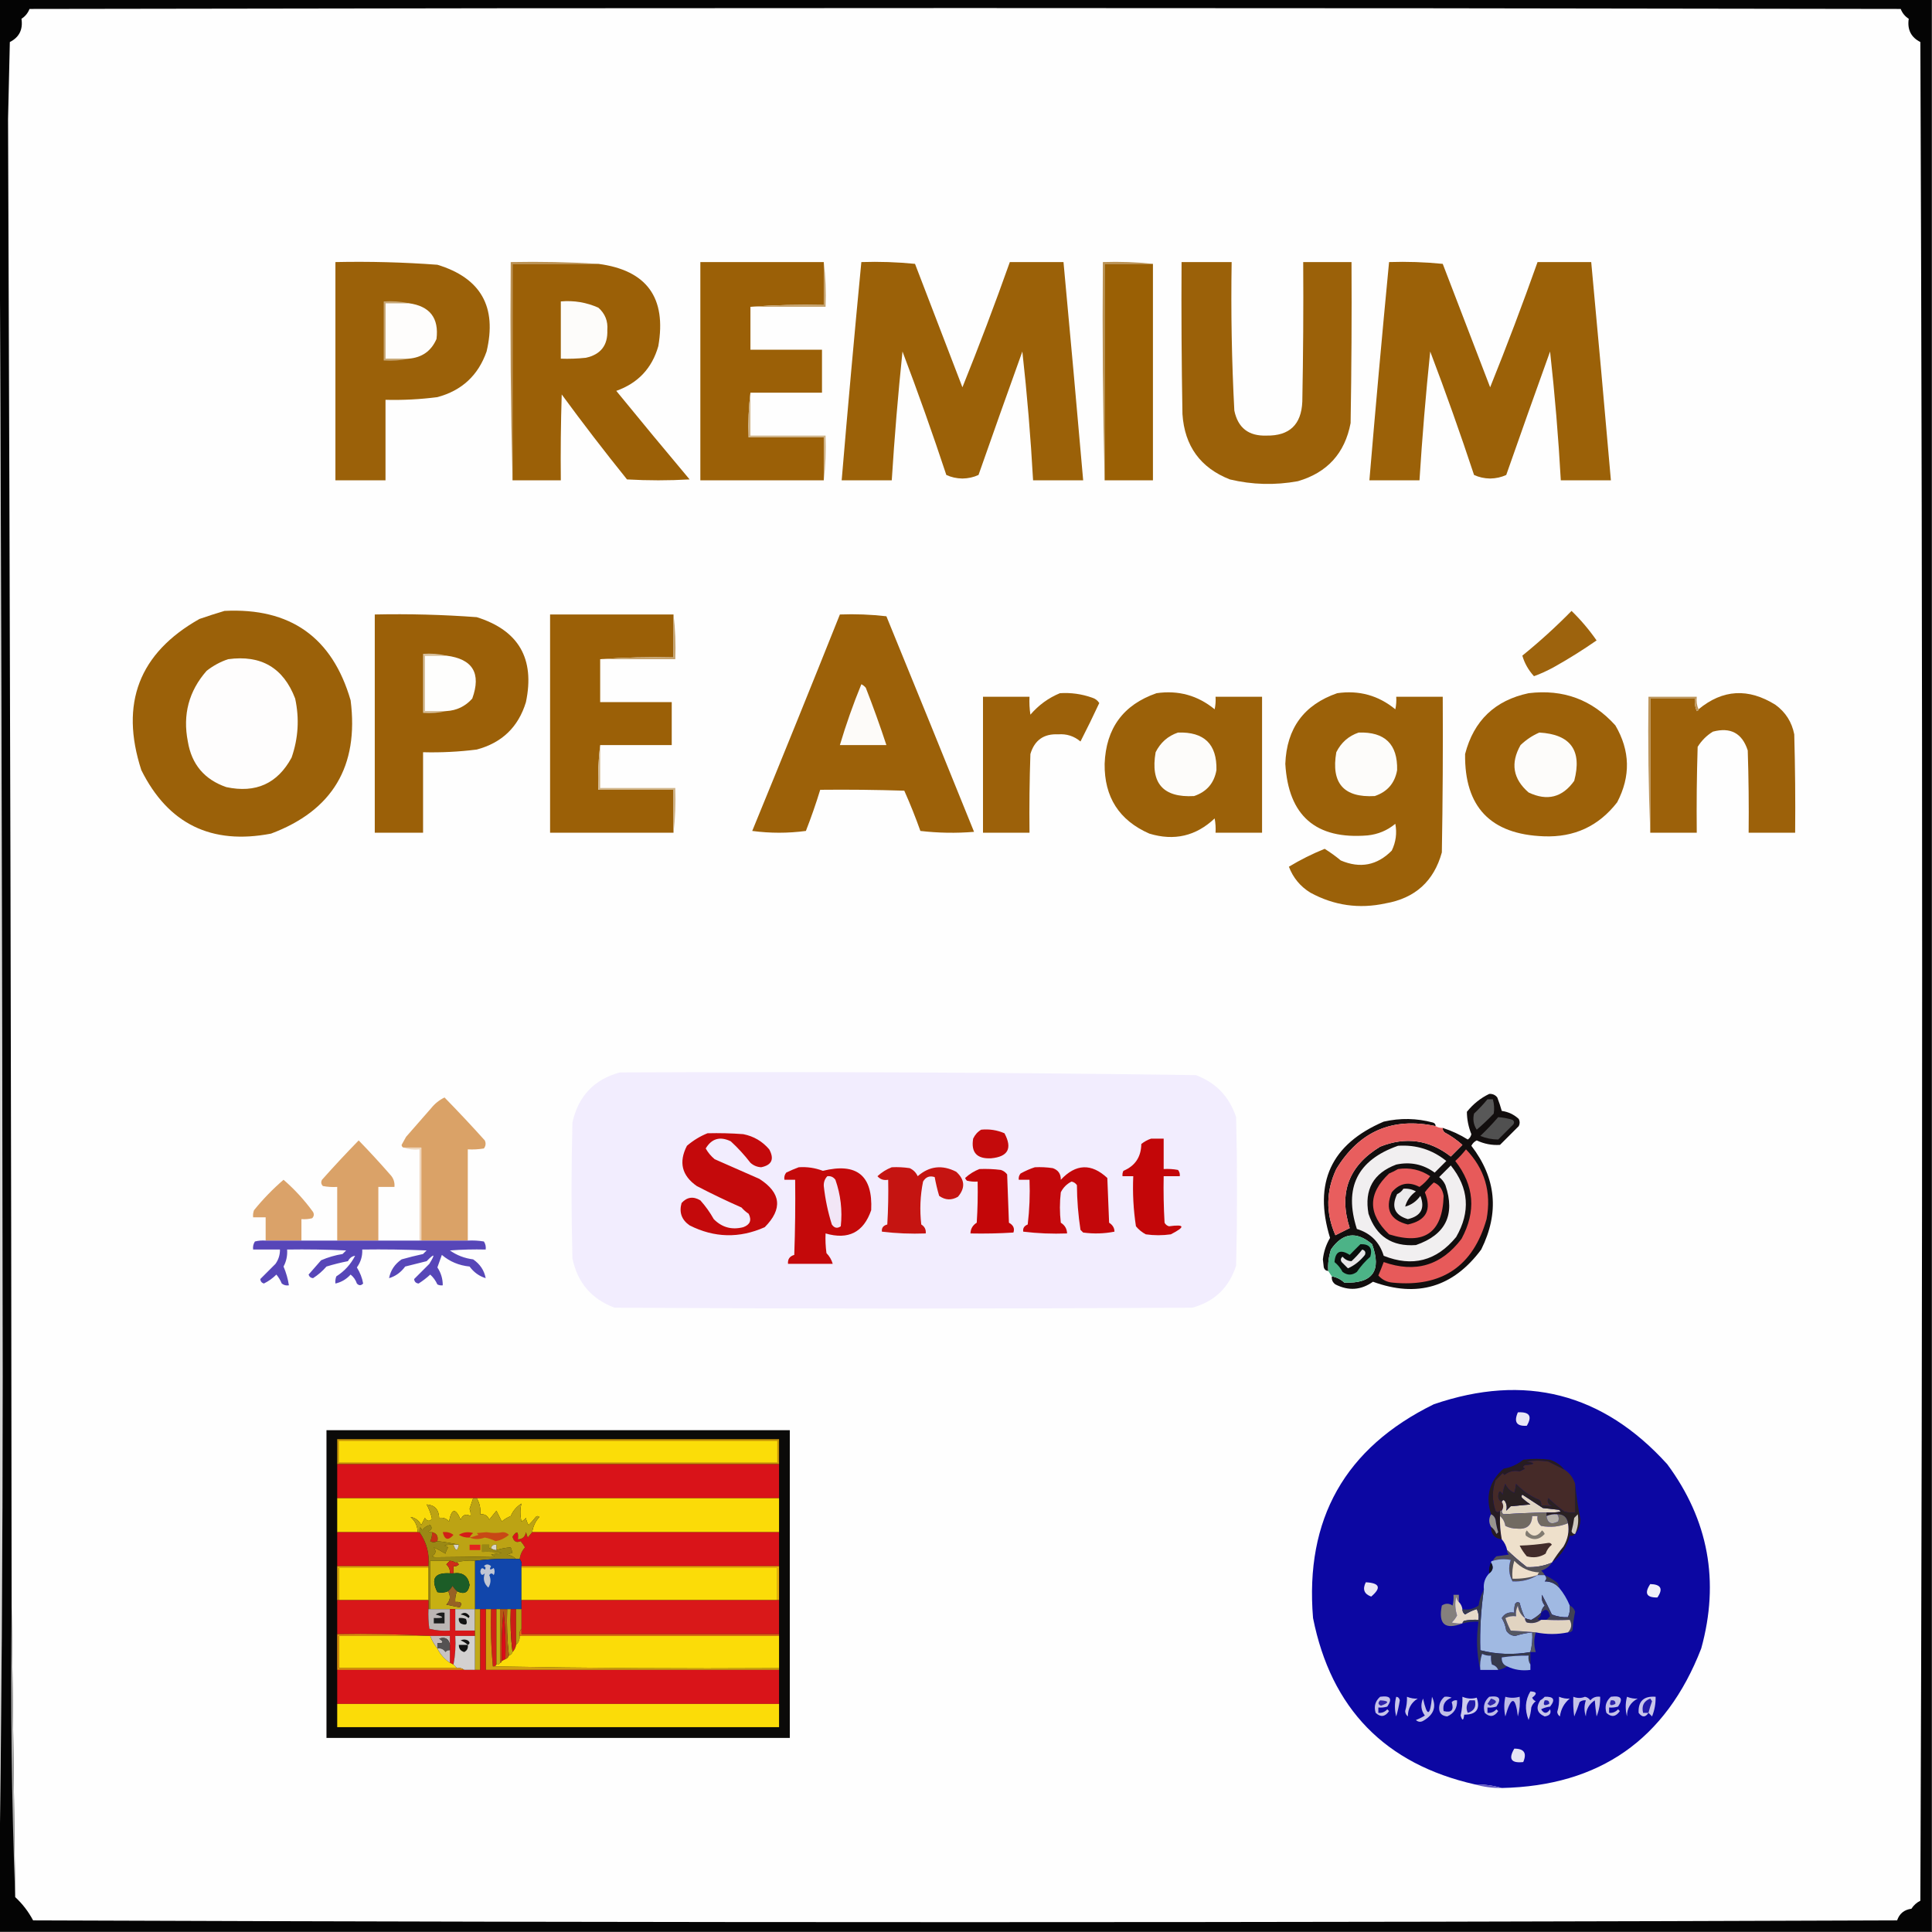 <svg xmlns="http://www.w3.org/2000/svg" xmlns:xlink="http://www.w3.org/1999/xlink" version="1.1" width="1080px" height="1080px" style="shape-rendering:geometricPrecision; text-rendering:geometricPrecision; image-rendering:optimizeQuality; fill-rule:evenodd; clip-rule:evenodd"><rect width="100%" height="100%" fill="#333333" stroke="none"/><g><path style="opacity:1" fill="#040404" d="M -0.5,-0.5 C 359.5,-0.5 719.5,-0.5 1079.5,-0.5C 1079.5,359.5 1079.5,719.5 1079.5,1079.5C 719.5,1079.5 359.5,1079.5 -0.5,1079.5C -0.5,1073.17 -0.5,1066.83 -0.5,1060.5C 0.833,963.836 1.5,866.836 1.5,769.5C 1.283,528.666 0.616,287.999 -0.5,47.5C -0.5,31.5 -0.5,15.5 -0.5,-0.5 Z"></path></g><g><path style="opacity:1" fill="#fefefe" d="M 8.5,1060.5 C 7.837,1006.4 7.171,952.402 6.5,898.5C 6.292,621.165 5.625,343.832 4.5,66.5C 4.833,52.167 5.167,37.833 5.5,23.5C 10.741,20.845 12.908,16.512 12,10.5C 14.087,9.166 15.587,7.333 16.5,5C 365.167,4.333 713.833,4.333 1062.5,5C 1063.41,7.333 1064.91,9.166 1067,10.5C 1066.09,16.512 1068.26,20.845 1073.5,23.5C 1074.83,369.833 1074.83,716.167 1073.5,1062.5C 1071.41,1063.54 1069.75,1065.04 1068.5,1067C 1064.48,1067.53 1061.81,1069.69 1060.5,1073.5C 713.167,1074.83 365.833,1074.83 18.5,1073.5C 15.873,1068.56 12.54,1064.22 8.5,1060.5 Z"></path></g><g><path style="opacity:1" fill="#9b6109" d="M 187.5,146.5 C 206.537,146.094 225.537,146.594 244.5,148C 268.783,155.383 277.949,171.55 272,196.5C 267.325,209.841 258.158,218.341 244.5,222C 234.874,223.244 225.208,223.744 215.5,223.5C 215.5,238.5 215.5,253.5 215.5,268.5C 206.167,268.5 196.833,268.5 187.5,268.5C 187.5,227.833 187.5,187.167 187.5,146.5 Z"></path></g><g><path style="opacity:1" fill="#ba9153" d="M 334.5,147.5 C 318.5,147.5 302.5,147.5 286.5,147.5C 286.5,187.833 286.5,228.167 286.5,268.5C 285.501,228.003 285.168,187.337 285.5,146.5C 302.009,146.17 318.342,146.504 334.5,147.5 Z"></path></g><g><path style="opacity:1" fill="#9b6007" d="M 334.5,147.5 C 361.54,151.064 372.706,166.397 368,193.5C 364.482,205.852 356.649,214.186 344.5,218.5C 358.047,235.092 371.714,251.592 385.5,268C 373.833,268.667 362.167,268.667 350.5,268C 337.97,252.437 325.803,236.604 314,220.5C 313.5,236.497 313.333,252.497 313.5,268.5C 304.5,268.5 295.5,268.5 286.5,268.5C 286.5,228.167 286.5,187.833 286.5,147.5C 302.5,147.5 318.5,147.5 334.5,147.5 Z"></path></g><g><path style="opacity:1" fill="#9b6007" d="M 460.5,146.5 C 460.5,154.5 460.5,162.5 460.5,170.5C 446.656,170.171 432.99,170.504 419.5,171.5C 419.5,179.5 419.5,187.5 419.5,195.5C 432.833,195.5 446.167,195.5 459.5,195.5C 459.5,203.5 459.5,211.5 459.5,219.5C 446.167,219.5 432.833,219.5 419.5,219.5C 418.507,227.65 418.174,235.983 418.5,244.5C 432.5,244.5 446.5,244.5 460.5,244.5C 460.5,252.5 460.5,260.5 460.5,268.5C 437.5,268.5 414.5,268.5 391.5,268.5C 391.5,227.833 391.5,187.167 391.5,146.5C 414.5,146.5 437.5,146.5 460.5,146.5 Z"></path></g><g><path style="opacity:1" fill="#9b6108" d="M 481.5,146.5 C 491.522,146.168 501.522,146.501 511.5,147.5C 520.333,170.5 529.167,193.5 538,216.5C 547.335,193.326 556.168,169.992 564.5,146.5C 574.5,146.5 584.5,146.5 594.5,146.5C 598.286,187.15 601.953,227.817 605.5,268.5C 596.167,268.5 586.833,268.5 577.5,268.5C 576.163,244.442 574.163,220.442 571.5,196.5C 563.238,219.453 555.071,242.453 547,265.5C 544.276,266.776 541.276,267.442 538,267.5C 534.724,267.442 531.724,266.776 529,265.5C 521.323,242.301 513.156,219.301 504.5,196.5C 502.014,220.46 500.014,244.46 498.5,268.5C 489.167,268.5 479.833,268.5 470.5,268.5C 473.926,227.813 477.593,187.147 481.5,146.5 Z"></path></g><g><path style="opacity:1" fill="#ba9255" d="M 644.5,147.5 C 635.5,147.5 626.5,147.5 617.5,147.5C 617.5,187.833 617.5,228.167 617.5,268.5C 616.501,228.003 616.168,187.337 616.5,146.5C 626.015,146.173 635.348,146.506 644.5,147.5 Z"></path></g><g><path style="opacity:1" fill="#9a6005" d="M 644.5,147.5 C 644.5,187.833 644.5,228.167 644.5,268.5C 635.5,268.5 626.5,268.5 617.5,268.5C 617.5,228.167 617.5,187.833 617.5,147.5C 626.5,147.5 635.5,147.5 644.5,147.5 Z"></path></g><g><path style="opacity:1" fill="#9b6109" d="M 660.5,146.5 C 669.833,146.5 679.167,146.5 688.5,146.5C 688.043,174.209 688.543,201.876 690,229.5C 691.995,239.178 697.995,243.845 708,243.5C 720.802,243.699 727.469,237.366 728,224.5C 728.5,198.502 728.667,172.502 728.5,146.5C 737.5,146.5 746.5,146.5 755.5,146.5C 755.667,176.502 755.5,206.502 755,236.5C 751.796,253.37 741.963,264.203 725.5,269C 712.737,271.328 700.07,270.995 687.5,268C 671.037,261.516 662.204,249.349 661,231.5C 660.5,203.169 660.333,174.835 660.5,146.5 Z"></path></g><g><path style="opacity:1" fill="#9b6108" d="M 776.5,146.5 C 786.522,146.168 796.522,146.501 806.5,147.5C 815.333,170.5 824.167,193.5 833,216.5C 842.335,193.326 851.168,169.992 859.5,146.5C 869.5,146.5 879.5,146.5 889.5,146.5C 893.286,187.15 896.953,227.817 900.5,268.5C 891.167,268.5 881.833,268.5 872.5,268.5C 871.163,244.442 869.163,220.442 866.5,196.5C 858.238,219.453 850.071,242.453 842,265.5C 839.276,266.776 836.276,267.442 833,267.5C 829.724,267.442 826.724,266.776 824,265.5C 816.323,242.301 808.156,219.301 799.5,196.5C 797.014,220.46 795.014,244.46 793.5,268.5C 784.167,268.5 774.833,268.5 765.5,268.5C 768.926,227.813 772.593,187.147 776.5,146.5 Z"></path></g><g><path style="opacity:1" fill="#c7a674" d="M 228.5,169.5 C 224.167,169.5 219.833,169.5 215.5,169.5C 215.5,179.833 215.5,190.167 215.5,200.5C 219.833,200.5 224.167,200.5 228.5,200.5C 224.03,201.486 219.363,201.819 214.5,201.5C 214.5,190.5 214.5,179.5 214.5,168.5C 219.363,168.181 224.03,168.514 228.5,169.5 Z"></path></g><g><path style="opacity:1" fill="#fefdfc" d="M 228.5,169.5 C 240.296,171.12 245.463,177.787 244,189.5C 241.083,196.218 235.916,199.885 228.5,200.5C 224.167,200.5 219.833,200.5 215.5,200.5C 215.5,190.167 215.5,179.833 215.5,169.5C 219.833,169.5 224.167,169.5 228.5,169.5 Z"></path></g><g><path style="opacity:1" fill="#fdfcfa" d="M 313.5,168.5 C 320.821,167.859 327.821,169.025 334.5,172C 338.244,175.324 339.911,179.491 339.5,184.5C 339.838,192.998 335.838,198.165 327.5,200C 322.845,200.499 318.179,200.666 313.5,200.5C 313.5,189.833 313.5,179.167 313.5,168.5 Z"></path></g><g><path style="opacity:1" fill="#c5a36f" d="M 460.5,146.5 C 461.493,154.65 461.826,162.983 461.5,171.5C 447.5,171.5 433.5,171.5 419.5,171.5C 432.99,170.504 446.656,170.171 460.5,170.5C 460.5,162.5 460.5,154.5 460.5,146.5 Z"></path></g><g><path style="opacity:1" fill="#d0b489" d="M 419.5,219.5 C 419.5,227.5 419.5,235.5 419.5,243.5C 433.5,243.5 447.5,243.5 461.5,243.5C 461.826,252.017 461.493,260.35 460.5,268.5C 460.5,260.5 460.5,252.5 460.5,244.5C 446.5,244.5 432.5,244.5 418.5,244.5C 418.174,235.983 418.507,227.65 419.5,219.5 Z"></path></g><g><path style="opacity:1" fill="#9b6109" d="M 125.5,341.5 C 162.295,339.632 185.795,356.298 196,391.5C 200.697,428.308 185.863,453.141 151.5,466C 118.162,472.413 93.996,460.58 79,430.5C 66.906,393.23 77.74,365.063 111.5,346C 116.254,344.358 120.921,342.858 125.5,341.5 Z"></path></g><g><path style="opacity:1" fill="#9d630d" d="M 878.5,341.5 C 883.638,346.482 888.305,351.982 892.5,358C 884.784,363.368 876.784,368.368 868.5,373C 864.809,375.019 861.142,376.686 857.5,378C 854.352,374.519 852.185,370.686 851,366.5C 860.661,358.67 869.828,350.337 878.5,341.5 Z"></path></g><g><path style="opacity:1" fill="#9b6008" d="M 209.5,343.5 C 228.537,343.094 247.537,343.594 266.5,345C 289.938,352.358 299.105,368.191 294,392.5C 289.761,406.405 280.594,415.238 266.5,419C 256.541,420.256 246.541,420.756 236.5,420.5C 236.5,435.5 236.5,450.5 236.5,465.5C 227.5,465.5 218.5,465.5 209.5,465.5C 209.5,424.833 209.5,384.167 209.5,343.5 Z"></path></g><g><path style="opacity:1" fill="#9b6007" d="M 376.5,343.5 C 376.5,351.5 376.5,359.5 376.5,367.5C 362.656,367.171 348.99,367.504 335.5,368.5C 335.5,376.5 335.5,384.5 335.5,392.5C 348.833,392.5 362.167,392.5 375.5,392.5C 375.5,400.5 375.5,408.5 375.5,416.5C 362.167,416.5 348.833,416.5 335.5,416.5C 334.507,424.65 334.174,432.983 334.5,441.5C 348.5,441.5 362.5,441.5 376.5,441.5C 376.5,449.5 376.5,457.5 376.5,465.5C 353.5,465.5 330.5,465.5 307.5,465.5C 307.5,424.833 307.5,384.167 307.5,343.5C 330.5,343.5 353.5,343.5 376.5,343.5 Z"></path></g><g><path style="opacity:1" fill="#9c6109" d="M 469.5,343.5 C 478.192,343.169 486.859,343.502 495.5,344.5C 511.936,384.643 528.269,424.81 544.5,465C 534.483,465.832 524.483,465.666 514.5,464.5C 511.789,456.864 508.789,449.364 505.5,442C 489.837,441.5 474.17,441.333 458.5,441.5C 456.133,449.241 453.467,456.908 450.5,464.5C 440.5,465.833 430.5,465.833 420.5,464.5C 437.037,424.218 453.37,383.885 469.5,343.5 Z"></path></g><g><path style="opacity:1" fill="#d7c09c" d="M 249.5,366.5 C 245.5,366.5 241.5,366.5 237.5,366.5C 237.5,376.833 237.5,387.167 237.5,397.5C 241.5,397.5 245.5,397.5 249.5,397.5C 245.366,398.485 241.032,398.818 236.5,398.5C 236.5,387.5 236.5,376.5 236.5,365.5C 241.032,365.182 245.366,365.515 249.5,366.5 Z"></path></g><g><path style="opacity:1" fill="#fefefd" d="M 249.5,366.5 C 264.27,368.362 269.104,376.362 264,390.5C 260.142,394.846 255.308,397.179 249.5,397.5C 245.5,397.5 241.5,397.5 237.5,397.5C 237.5,387.167 237.5,376.833 237.5,366.5C 241.5,366.5 245.5,366.5 249.5,366.5 Z"></path></g><g><path style="opacity:1" fill="#c5a36f" d="M 376.5,343.5 C 377.493,351.65 377.826,359.983 377.5,368.5C 363.5,368.5 349.5,368.5 335.5,368.5C 348.99,367.504 362.656,367.171 376.5,367.5C 376.5,359.5 376.5,351.5 376.5,343.5 Z"></path></g><g><path style="opacity:1" fill="#fefdfd" d="M 127.5,368.5 C 145.941,365.963 158.441,373.296 165,390.5C 167.42,401.698 166.753,412.698 163,423.5C 155.137,438.027 142.97,443.527 126.5,440C 114.279,435.778 107.113,427.278 105,414.5C 102.063,399.481 105.563,386.314 115.5,375C 119.2,372.098 123.2,369.932 127.5,368.5 Z"></path></g><g><path style="opacity:1" fill="#fdfbf9" d="M 481.5,382.5 C 482.458,382.953 483.292,383.619 484,384.5C 488.132,395.091 491.966,405.757 495.5,416.5C 486.833,416.5 478.167,416.5 469.5,416.5C 472.935,404.963 476.935,393.63 481.5,382.5 Z"></path></g><g><path style="opacity:1" fill="#9c610a" d="M 592.5,387.5 C 598.678,387.107 604.678,387.94 610.5,390C 612.223,390.523 613.556,391.523 614.5,393C 611.12,400.259 607.62,407.426 604,414.5C 600.415,411.472 596.248,410.139 591.5,410.5C 583.47,410.101 578.304,413.767 576,421.5C 575.5,436.163 575.333,450.83 575.5,465.5C 566.833,465.5 558.167,465.5 549.5,465.5C 549.5,440.167 549.5,414.833 549.5,389.5C 558.167,389.5 566.833,389.5 575.5,389.5C 575.335,392.85 575.502,396.183 576,399.5C 580.629,394.121 586.129,390.121 592.5,387.5 Z"></path></g><g><path style="opacity:1" fill="#9b6109" d="M 646.5,387.5 C 658.712,385.74 669.546,388.74 679,396.5C 679.497,394.19 679.663,391.857 679.5,389.5C 688.167,389.5 696.833,389.5 705.5,389.5C 705.5,414.833 705.5,440.167 705.5,465.5C 696.833,465.5 688.167,465.5 679.5,465.5C 679.664,462.813 679.497,460.146 679,457.5C 668.565,467.382 656.398,470.215 642.5,466C 625.616,458.582 617.283,445.582 617.5,427C 618.241,407.115 627.908,393.948 646.5,387.5 Z"></path></g><g><path style="opacity:1" fill="#9b6109" d="M 747.5,387.5 C 759.712,385.74 770.546,388.74 780,396.5C 780.497,394.19 780.663,391.857 780.5,389.5C 789.167,389.5 797.833,389.5 806.5,389.5C 806.667,418.502 806.5,447.502 806,476.5C 801.551,492.613 791.051,502.113 774.5,505C 759.731,508.205 745.731,506.205 732.5,499C 726.862,495.528 722.862,490.695 720.5,484.5C 726.893,480.637 733.56,477.304 740.5,474.5C 743.615,476.439 746.615,478.606 749.5,481C 760.328,485.607 769.828,483.773 778,475.5C 780.31,470.734 780.977,465.734 780,460.5C 775.542,464.212 770.376,466.379 764.5,467C 735.55,469.386 720.217,456.053 718.5,427C 719.241,407.115 728.908,393.948 747.5,387.5 Z"></path></g><g><path style="opacity:1" fill="#9c6109" d="M 854.5,387.5 C 873.886,385.125 890.052,391.125 903,405.5C 911.283,419.613 911.616,433.946 904,448.5C 893.664,461.833 879.997,468.166 863,467.5C 833.273,466.441 818.606,451.108 819,421.5C 823.836,402.837 835.67,391.503 854.5,387.5 Z"></path></g><g><path style="opacity:1" fill="#9c610a" d="M 922.5,465.5 C 922.5,440.5 922.5,415.5 922.5,390.5C 930.833,390.5 939.167,390.5 947.5,390.5C 947.192,392.924 947.526,395.257 948.5,397.5C 949.107,397.376 949.44,397.043 949.5,396.5C 962.98,385.343 977.313,384.509 992.5,394C 998.137,398.101 1001.64,403.601 1003,410.5C 1003.5,428.83 1003.67,447.164 1003.5,465.5C 994.833,465.5 986.167,465.5 977.5,465.5C 977.667,450.163 977.5,434.83 977,419.5C 973.886,409.858 967.386,406.358 957.5,409C 954,411.167 951.167,414 949,417.5C 948.5,433.497 948.333,449.497 948.5,465.5C 939.833,465.5 931.167,465.5 922.5,465.5 Z"></path></g><g><path style="opacity:1" fill="#bc9459" d="M 949.5,396.5 C 949.44,397.043 949.107,397.376 948.5,397.5C 947.526,395.257 947.192,392.924 947.5,390.5C 939.167,390.5 930.833,390.5 922.5,390.5C 922.5,415.5 922.5,440.5 922.5,465.5C 921.502,440.339 921.169,415.005 921.5,389.5C 930.5,389.5 939.5,389.5 948.5,389.5C 948.198,392.059 948.532,394.393 949.5,396.5 Z"></path></g><g><path style="opacity:1" fill="#fdfcfa" d="M 658.5,409.5 C 673.18,409.015 680.347,416.015 680,430.5C 678.712,437.79 674.545,442.623 667.5,445C 650.161,445.986 642.995,437.82 646,420.5C 648.708,415.079 652.875,411.413 658.5,409.5 Z"></path></g><g><path style="opacity:1" fill="#fdfcfa" d="M 759.5,409.5 C 774.18,409.015 781.347,416.015 781,430.5C 779.712,437.79 775.545,442.623 768.5,445C 751.161,445.986 743.995,437.82 747,420.5C 749.708,415.079 753.875,411.413 759.5,409.5 Z"></path></g><g><path style="opacity:1" fill="#fdfcfa" d="M 860.5,409.5 C 878.005,410.51 884.505,419.51 880,436.5C 873.406,445.786 864.906,447.953 854.5,443C 845.758,435.432 844.258,426.598 850,416.5C 853.154,413.488 856.654,411.155 860.5,409.5 Z"></path></g><g><path style="opacity:1" fill="#d5d5d5" d="M -0.5,47.5 C 0.616,287.999 1.283,528.666 1.5,769.5C 1.5,866.836 0.833,963.836 -0.5,1060.5C -0.5,722.833 -0.5,385.167 -0.5,47.5 Z"></path></g><g><path style="opacity:1" fill="#d0b489" d="M 335.5,416.5 C 335.5,424.5 335.5,432.5 335.5,440.5C 349.5,440.5 363.5,440.5 377.5,440.5C 377.826,449.017 377.493,457.35 376.5,465.5C 376.5,457.5 376.5,449.5 376.5,441.5C 362.5,441.5 348.5,441.5 334.5,441.5C 334.174,432.983 334.507,424.65 335.5,416.5 Z"></path></g><g><path style="opacity:1" fill="#f2edfe" d="M 346.5,599.5 C 453.877,599.008 561.21,599.508 668.5,601C 679.733,605.233 687.233,613.066 691,624.5C 691.667,652.167 691.667,679.833 691,707.5C 687.023,719.812 678.856,727.646 666.5,731C 558.833,731.667 451.167,731.667 343.5,731C 330.663,726.185 322.829,717.019 320,703.5C 319.333,678.167 319.333,652.833 320,627.5C 323.261,612.742 332.095,603.409 346.5,599.5 Z"></path></g><g><path style="opacity:1" fill="#120e0e" d="M 744.5,713.5 C 747.14,713.954 749.473,715.121 751.5,717C 767.298,717.582 772.465,710.415 767,695.5C 758.215,688.088 750.548,689.088 744,698.5C 742.714,702.598 742.214,706.598 742.5,710.5C 741.25,710.423 740.417,709.756 740,708.5C 739.833,707 739.667,705.5 739.5,704C 739.962,699.735 741.296,695.735 743.5,692C 734.073,661.255 744.073,639.588 773.5,627C 782.714,624.892 791.88,625.058 801,627.5C 802.03,627.836 802.53,628.503 802.5,629.5C 778.385,624.376 759.885,632.376 747,653.5C 741.224,665.785 741.058,678.118 746.5,690.5C 749.176,689.162 751.842,687.829 754.5,686.5C 748.218,666.893 753.885,651.727 771.5,641C 785.766,635.295 798.932,637.129 811,646.5C 813.167,644.333 815.333,642.167 817.5,640C 814.443,637.277 811.11,634.944 807.5,633C 806.748,632.329 806.414,631.496 806.5,630.5C 811.576,632.15 816.243,634.317 820.5,637C 821.574,636.261 822.241,635.261 822.5,634C 820.86,629.926 820.027,625.759 820,621.5C 823.506,617.142 827.672,613.808 832.5,611.5C 834.374,611.39 835.874,612.056 837,613.5C 837.96,615.98 838.793,618.48 839.5,621C 843.19,621.536 846.356,623.036 849,625.5C 849.667,626.833 849.667,628.167 849,629.5C 845.5,633 842,636.5 838.5,640C 833.991,640.292 829.658,639.458 825.5,637.5C 824.167,638.167 823.167,639.167 822.5,640.5C 836.408,658.571 838.241,677.904 828,698.5C 812.36,719.545 792.193,725.545 767.5,716.5C 760.855,721.23 753.855,721.73 746.5,718C 744.963,716.89 744.297,715.39 744.5,713.5 Z"></path></g><g><path style="opacity:1" fill="#daa267" d="M 261.5,693.5 C 252.833,693.5 244.167,693.5 235.5,693.5C 235.5,676.167 235.5,658.833 235.5,641.5C 232.167,641.5 228.833,641.5 225.5,641.5C 224.903,641.265 224.57,640.765 224.5,640C 225.317,638.51 226.15,637.01 227,635.5C 231.667,630.167 236.333,624.833 241,619.5C 243.094,616.897 245.594,614.897 248.5,613.5C 256.127,621.297 263.627,629.297 271,637.5C 271.72,639.112 271.554,640.612 270.5,642C 267.518,642.498 264.518,642.665 261.5,642.5C 261.5,659.5 261.5,676.5 261.5,693.5 Z"></path></g><g><path style="opacity:1" fill="#585858" d="M 831.5,614.5 C 832.5,614.5 833.5,614.5 834.5,614.5C 835.263,617.141 835.43,619.808 835,622.5C 831.985,625.683 828.818,628.683 825.5,631.5C 823.703,628.721 823.203,625.721 824,622.5C 826.705,619.964 829.205,617.297 831.5,614.5 Z"></path></g><g><path style="opacity:1" fill="#505050" d="M 837.5,624.5 C 840.216,624.678 842.883,625.178 845.5,626C 846.451,626.718 846.617,627.551 846,628.5C 843.167,631.333 840.333,634.167 837.5,637C 834.103,636.987 830.77,636.321 827.5,635C 831.037,631.631 834.371,628.131 837.5,624.5 Z"></path></g><g><path style="opacity:1" fill="#e85e5e" d="M 802.5,629.5 C 803.708,630.234 805.041,630.567 806.5,630.5C 806.414,631.496 806.748,632.329 807.5,633C 811.11,634.944 814.443,637.277 817.5,640C 815.333,642.167 813.167,644.333 811,646.5C 798.932,637.129 785.766,635.295 771.5,641C 753.885,651.727 748.218,666.893 754.5,686.5C 751.842,687.829 749.176,689.162 746.5,690.5C 741.058,678.118 741.224,665.785 747,653.5C 759.885,632.376 778.385,624.376 802.5,629.5 Z"></path></g><g><path style="opacity:1" fill="#c40a0b" d="M 548.5,631.5 C 553.041,631.052 557.374,631.719 561.5,633.5C 566.03,641.961 563.53,646.628 554,647.5C 546.057,647.886 542.724,644.219 544,636.5C 545.025,634.313 546.525,632.646 548.5,631.5 Z"></path></g><g><path style="opacity:1" fill="#c4090b" d="M 395.5,633.5 C 402.175,633.334 408.842,633.5 415.5,634C 421.338,635.167 426.171,638 430,642.5C 432.955,647.954 431.455,651.287 425.5,652.5C 423.209,652.378 421.209,651.545 419.5,650C 416.145,645.648 412.479,641.648 408.5,638C 402.495,635.102 397.828,636.435 394.5,642C 395.776,644.281 397.443,646.281 399.5,648C 407.833,651.667 416.167,655.333 424.5,659C 436.624,666.782 437.624,675.782 427.5,686C 413.32,692.321 399.32,691.988 385.5,685C 381.034,681.901 379.534,677.735 381,672.5C 384.026,669.136 387.526,668.636 391.5,671C 394.388,674.222 396.888,677.722 399,681.5C 403.574,686.15 409.074,687.65 415.5,686C 419.306,684.605 420.306,682.105 418.5,678.5C 417.019,677.52 415.685,676.353 414.5,675C 406.045,671.273 397.712,667.273 389.5,663C 381.127,657.153 379.293,649.653 384,640.5C 387.514,637.5 391.347,635.167 395.5,633.5 Z"></path></g><g><path style="opacity:1" fill="#c30608" d="M 643.5,636.5 C 645.833,636.5 648.167,636.5 650.5,636.5C 650.5,642.167 650.5,647.833 650.5,653.5C 653.187,653.336 655.854,653.503 658.5,654C 659.337,655.011 659.67,656.178 659.5,657.5C 656.5,657.5 653.5,657.5 650.5,657.5C 650.334,666.173 650.5,674.84 651,683.5C 651.519,684.516 652.353,685.182 653.5,685.5C 662.39,684.286 662.723,685.786 654.5,690C 649.833,690.667 645.167,690.667 640.5,690C 638.376,688.878 636.543,687.378 635,685.5C 633.583,676.248 633.083,666.915 633.5,657.5C 631.5,657.5 629.5,657.5 627.5,657.5C 627.351,656.448 627.517,655.448 628,654.5C 634.554,651.743 637.888,646.743 638,639.5C 639.719,638.131 641.552,637.131 643.5,636.5 Z"></path></g><g><path style="opacity:1" fill="#daa268" d="M 211.5,693.5 C 203.833,693.5 196.167,693.5 188.5,693.5C 188.5,683.5 188.5,673.5 188.5,663.5C 185.813,663.664 183.146,663.497 180.5,663C 179.483,661.951 179.316,660.784 180,659.5C 186.678,651.99 193.511,644.657 200.5,637.5C 206.489,643.657 212.323,649.991 218,656.5C 219.903,658.441 220.736,660.774 220.5,663.5C 217.5,663.5 214.5,663.5 211.5,663.5C 211.5,673.5 211.5,683.5 211.5,693.5 Z"></path></g><g><path style="opacity:1" fill="#f1eff0" d="M 781.5,640.5 C 791.659,639.832 800.659,642.665 808.5,649C 806.333,651.167 804.167,653.333 802,655.5C 795.581,650.817 788.414,649.317 780.5,651C 767.735,655.789 762.568,664.955 765,678.5C 769.294,691.117 778.128,696.95 791.5,696C 808.116,690.269 813.616,679.102 808,662.5C 807.215,660.714 806.049,659.214 804.5,658C 806.667,655.833 808.833,653.667 811,651.5C 821.121,664.074 822.121,677.407 814,691.5C 803.009,704.896 789.509,708.396 773.5,702C 771.167,694.333 766.167,689.333 758.5,687C 751.094,663.979 758.761,648.479 781.5,640.5 Z"></path></g><g><path style="opacity:1" fill="#efd7be" d="M 225.5,641.5 C 228.833,641.5 232.167,641.5 235.5,641.5C 235.5,658.833 235.5,676.167 235.5,693.5C 235.167,693.5 234.833,693.5 234.5,693.5C 234.5,676.5 234.5,659.5 234.5,642.5C 231.287,642.81 228.287,642.477 225.5,641.5 Z"></path></g><g><path style="opacity:1" fill="#e75a5a" d="M 819.5,642.5 C 829.974,653.372 833.808,666.372 831,681.5C 823.483,707.857 805.983,719.69 778.5,717C 775.257,716.712 772.59,715.378 770.5,713C 771.576,710.526 772.576,708.026 773.5,705.5C 791.217,711.76 805.717,707.426 817,692.5C 825.303,677.167 824.137,662.667 813.5,649C 815.706,646.963 817.706,644.797 819.5,642.5 Z"></path></g><g><path style="opacity:1" fill="#c51411" d="M 498.5,652.5 C 501.85,652.335 505.183,652.502 508.5,653C 510.552,653.93 512.052,655.43 513,657.5C 519.511,651.831 526.678,650.998 534.5,655C 539.381,659.375 539.715,664.042 535.5,669C 531.879,671.09 528.379,670.923 525,668.5C 523.964,665.029 523.131,661.529 522.5,658C 519.692,657.08 517.525,657.913 516,660.5C 514.399,668.395 514.066,676.395 515,684.5C 516.883,685.653 517.716,687.319 517.5,689.5C 509.248,689.816 501.081,689.482 493,688.5C 492.732,686.41 493.732,685.076 496,684.5C 496.5,676.173 496.666,667.84 496.5,659.5C 494.023,659.949 492.023,659.283 490.5,657.5C 492.892,655.309 495.558,653.642 498.5,652.5 Z"></path></g><g><path style="opacity:1" fill="#c4090a" d="M 446.5,652.5 C 451.168,652.185 455.668,652.851 460,654.5C 478.967,649.81 487.967,657.143 487,676.5C 482.741,688.877 474.241,693.21 461.5,689.5C 461.335,693.182 461.501,696.848 462,700.5C 463.694,702.24 464.861,704.24 465.5,706.5C 457.167,706.5 448.833,706.5 440.5,706.5C 440.277,703.886 441.444,702.219 444,701.5C 444.5,687.504 444.667,673.504 444.5,659.5C 442.5,659.5 440.5,659.5 438.5,659.5C 438.238,658.022 438.571,656.689 439.5,655.5C 441.885,654.339 444.219,653.339 446.5,652.5 Z"></path></g><g><path style="opacity:1" fill="#c30608" d="M 547.5,653.5 C 551.514,653.334 555.514,653.501 559.5,654C 560.931,654.465 562.097,655.299 563,656.5C 563.333,665.5 563.667,674.5 564,683.5C 566.477,684.875 567.311,686.709 566.5,689C 558.507,689.5 550.507,689.666 542.5,689.5C 542.569,686.916 543.735,684.916 546,683.5C 546.5,675.841 546.666,668.174 546.5,660.5C 544.473,660.662 542.473,660.495 540.5,660C 540.043,659.586 539.709,659.086 539.5,658.5C 541.892,656.309 544.558,654.642 547.5,653.5 Z"></path></g><g><path style="opacity:1" fill="#c3070a" d="M 578.5,652.5 C 581.85,652.335 585.183,652.502 588.5,653C 591.563,654.066 593.063,656.233 593,659.5C 601.395,650.527 610.062,650.194 619,658.5C 619.333,666.833 619.667,675.167 620,683.5C 621.983,684.766 622.983,686.432 623,688.5C 617.25,689.641 611.416,689.807 605.5,689C 605,688.5 604.5,688 604,687.5C 602.727,679.269 602.06,670.936 602,662.5C 601.261,661.426 600.261,660.759 599,660.5C 596.346,661.821 594.346,663.821 593,666.5C 592.333,672.167 592.333,677.833 593,683.5C 595.265,684.916 596.431,686.916 596.5,689.5C 588.248,689.816 580.081,689.482 572,688.5C 571.691,686.609 572.525,685.275 574.5,684.5C 575.498,676.193 575.831,667.86 575.5,659.5C 573.5,659.5 571.5,659.5 569.5,659.5C 569.33,658.178 569.663,657.011 570.5,656C 573.158,654.522 575.825,653.355 578.5,652.5 Z"></path></g><g><path style="opacity:1" fill="#e85c5c" d="M 781.5,653.5 C 788.093,652.539 794.093,653.872 799.5,657.5C 797.833,659.833 795.833,661.833 793.5,663.5C 787.535,660.355 782.368,661.355 778,666.5C 774.116,676.065 777.116,682.065 787,684.5C 797.278,682.277 800.445,676.277 796.5,666.5C 797.982,664.517 799.649,662.684 801.5,661C 804.581,662.23 806.414,664.73 807,668.5C 806.42,689.051 796.254,696.218 776.5,690C 764.554,678.593 764.554,667.259 776.5,656C 778.315,655.243 779.981,654.41 781.5,653.5 Z"></path></g><g><path style="opacity:1" fill="#f2e6f6" d="M 462.5,657.5 C 464.39,657.297 465.89,657.963 467,659.5C 469.957,667.949 470.957,676.615 470,685.5C 468.062,686.86 466.396,686.527 465,684.5C 462.805,677.502 461.305,670.335 460.5,663C 460.395,660.822 461.061,658.988 462.5,657.5 Z"></path></g><g><path style="opacity:1" fill="#daa269" d="M 168.5,693.5 C 161.833,693.5 155.167,693.5 148.5,693.5C 148.5,689.167 148.5,684.833 148.5,680.5C 146.167,680.5 143.833,680.5 141.5,680.5C 141.343,679.127 141.51,677.793 142,676.5C 147.067,670.269 152.567,664.602 158.5,659.5C 164.68,664.848 170.18,670.848 175,677.5C 175.684,678.784 175.517,679.951 174.5,681C 172.527,681.495 170.527,681.662 168.5,681.5C 168.5,685.5 168.5,689.5 168.5,693.5 Z"></path></g><g><path style="opacity:1" fill="#ebeaeb" d="M 784.5,664.5 C 786.989,664.298 789.323,664.798 791.5,666C 788.436,668.207 786.436,671.041 785.5,674.5C 788.959,673.564 791.793,671.564 794,668.5C 796.686,675.458 794.353,679.791 787,681.5C 779.615,679.308 777.615,674.641 781,667.5C 782.518,666.837 783.685,665.837 784.5,664.5 Z"></path></g><g><path style="opacity:1" fill="#4cb387" d="M 744.5,713.5 C 743.833,712.5 743.167,711.5 742.5,710.5C 742.214,706.598 742.714,702.598 744,698.5C 750.548,689.088 758.215,688.088 767,695.5C 772.465,710.415 767.298,717.582 751.5,717C 749.473,715.121 747.14,713.954 744.5,713.5 Z"></path></g><g><path style="opacity:1" fill="#5746b8" d="M 148.5,693.5 C 155.167,693.5 161.833,693.5 168.5,693.5C 175.167,693.5 181.833,693.5 188.5,693.5C 196.167,693.5 203.833,693.5 211.5,693.5C 219.167,693.5 226.833,693.5 234.5,693.5C 234.833,693.5 235.167,693.5 235.5,693.5C 244.167,693.5 252.833,693.5 261.5,693.5C 264.518,693.335 267.518,693.502 270.5,694C 271.38,695.356 271.714,696.856 271.5,698.5C 264.825,698.334 258.158,698.5 251.5,699C 255.354,701.722 259.687,703.389 264.5,704C 268.348,706.647 270.681,710.147 271.5,714.5C 267.869,713.392 264.869,711.226 262.5,708C 256.564,707.406 251.397,705.24 247,701.5C 246.163,703.838 245.33,706.172 244.5,708.5C 246.522,711.524 247.522,714.857 247.5,718.5C 246.448,718.649 245.448,718.483 244.5,718C 243.521,715.863 242.188,714.029 240.5,712.5C 238.465,714.372 236.298,716.039 234,717.5C 232.5,717.333 231.667,716.5 231.5,715C 234.312,712.188 237.145,709.355 240,706.5C 243.46,700.904 242.96,700.404 238.5,705C 234.5,706 230.5,707 226.5,708C 224.099,711.269 221.099,713.436 217.5,714.5C 218.319,710.147 220.652,706.647 224.5,704C 228.465,702.874 232.465,701.874 236.5,701C 237.167,700.333 237.833,699.667 238.5,699C 226.505,698.5 214.505,698.333 202.5,698.5C 202.668,702.169 201.668,705.502 199.5,708.5C 201.309,711.419 202.476,714.419 203,717.5C 201.817,718.731 200.651,718.731 199.5,717.5C 198.826,715.483 197.659,713.817 196,712.5C 193.643,715.091 190.809,716.758 187.5,717.5C 187.343,716.127 187.51,714.793 188,713.5C 192.55,710.617 196.05,706.784 198.5,702C 196.813,702.193 195.479,703.193 194.5,705C 190.45,705.794 186.45,706.794 182.5,708C 180.284,710.553 177.784,712.72 175,714.5C 173.72,714.387 172.887,713.72 172.5,712.5C 174.833,709.833 177.167,707.167 179.5,704.5C 183.346,702.829 187.346,701.663 191.5,701C 192.167,700.333 192.833,699.667 193.5,699C 182.505,698.5 171.505,698.333 160.5,698.5C 160.739,701.915 160.072,705.081 158.5,708C 159.947,711.388 160.947,714.888 161.5,718.5C 160.022,718.762 158.689,718.429 157.5,717.5C 156.752,715.668 155.752,714.001 154.5,712.5C 152.445,714.555 150.112,716.221 147.5,717.5C 146.28,717.113 145.613,716.28 145.5,715C 148.267,712.233 151.1,709.4 154,706.5C 155.707,704.091 156.54,701.425 156.5,698.5C 151.5,698.5 146.5,698.5 141.5,698.5C 141.286,696.856 141.62,695.356 142.5,694C 144.473,693.505 146.473,693.338 148.5,693.5 Z"></path></g><g><path style="opacity:1" fill="#0a0e0c" d="M 760.5,695.5 C 765.547,695.376 767.38,697.709 766,702.5C 763.128,705.037 760.628,707.87 758.5,711C 755.833,713 753.167,713 750.5,711C 749.378,708.876 747.878,707.043 746,705.5C 746.467,699.518 749.3,698.184 754.5,701.5C 756.515,699.424 758.515,697.424 760.5,695.5 Z"></path></g><g><path style="opacity:1" fill="#e8e7e8" d="M 761.5,698.5 C 763.085,699.002 763.585,700.002 763,701.5C 760.281,704.922 757.114,707.422 753.5,709C 752.333,707.833 751.167,706.667 750,705.5C 749.251,704.365 749.417,703.365 750.5,702.5C 751.916,704.139 753.583,704.973 755.5,705C 757.706,702.963 759.706,700.797 761.5,698.5 Z"></path></g><g><path style="opacity:1" fill="#0c07a2" d="M 839.5,999.5 C 834.731,998.111 829.731,997.444 824.5,997.5C 774.274,986.106 744.107,955.106 734,904.5C 729.403,849.153 751.903,809.32 801.5,785C 852.477,767.556 895.977,778.722 932,818.5C 955.033,849.641 961.366,883.975 951,921.5C 931.306,972.346 894.139,998.346 839.5,999.5 Z"></path></g><g><path style="opacity:1" fill="#e8e6f6" d="M 848.5,789.5 C 855.004,789.138 856.671,791.638 853.5,797C 847.785,797.401 846.119,794.901 848.5,789.5 Z"></path></g><g><path style="opacity:1" fill="#0b0a09" d="M 182.5,799.5 C 268.833,799.5 355.167,799.5 441.5,799.5C 441.5,856.833 441.5,914.167 441.5,971.5C 355.167,971.5 268.833,971.5 182.5,971.5C 182.5,914.167 182.5,856.833 182.5,799.5 Z"></path></g><g><path style="opacity:1" fill="#c89508" d="M 435.5,818.5 C 353.167,818.5 270.833,818.5 188.5,818.5C 188.5,813.833 188.5,809.167 188.5,804.5C 270.833,804.5 353.167,804.5 435.5,804.5C 435.5,809.167 435.5,813.833 435.5,818.5 Z"></path></g><g><path style="opacity:1" fill="#fbdd08" d="M 189.5,805.5 C 271.167,805.5 352.833,805.5 434.5,805.5C 434.5,809.5 434.5,813.5 434.5,817.5C 352.833,817.5 271.167,817.5 189.5,817.5C 189.5,813.5 189.5,809.5 189.5,805.5 Z"></path></g><g><path style="opacity:1" fill="#452a28" d="M 874.5,821.5 C 877.471,823.443 879.471,826.109 880.5,829.5C 880.5,834.833 880.5,840.167 880.5,845.5C 878.473,845.662 876.473,845.495 874.5,845C 871.354,842.688 868.354,840.188 865.5,837.5C 864.718,839.329 865.384,840.829 867.5,842C 865.575,841.865 863.575,841.698 861.5,841.5C 861.719,840.325 861.386,839.325 860.5,838.5C 855.512,836.4 851.179,833.4 847.5,829.5C 847.331,831.117 846.997,832.784 846.5,834.5C 844.184,833.504 842.517,831.837 841.5,829.5C 840.692,831.423 840.192,833.423 840,835.5C 838.617,832.924 837.783,833.258 837.5,836.5C 837.64,838.03 838.307,839.03 839.5,839.5C 840.562,841.234 840.562,842.901 839.5,844.5C 839.167,844.5 838.833,844.5 838.5,844.5C 837.603,845.598 836.77,845.598 836,844.5C 834.064,838.818 834.064,833.152 836,827.5C 837.333,826.167 838.667,824.833 840,823.5C 840.333,823.833 840.667,824.167 841,824.5C 843.643,822.44 846.476,821.774 849.5,822.5C 850.5,822 851.5,821.5 852.5,821C 851.167,820.333 851.167,819.667 852.5,819C 858.175,818.536 858.508,817.869 853.5,817C 857.5,816.333 861.5,816.333 865.5,817C 868.553,818.527 871.553,820.027 874.5,821.5 Z"></path></g><g><path style="opacity:1" fill="#d91319" d="M 188.5,818.5 C 270.833,818.5 353.167,818.5 435.5,818.5C 435.5,824.833 435.5,831.167 435.5,837.5C 379.167,837.5 322.833,837.5 266.5,837.5C 265.833,837.5 265.167,837.5 264.5,837.5C 239.167,837.5 213.833,837.5 188.5,837.5C 188.5,831.167 188.5,824.833 188.5,818.5 Z"></path></g><g><path style="opacity:1" fill="#271c21" d="M 874.5,821.5 C 871.553,820.027 868.553,818.527 865.5,817C 861.5,816.333 857.5,816.333 853.5,817C 858.508,817.869 858.175,818.536 852.5,819C 851.167,819.667 851.167,820.333 852.5,821C 851.5,821.5 850.5,822 849.5,822.5C 846.476,821.774 843.643,822.44 841,824.5C 840.667,824.167 840.333,823.833 840,823.5C 838.667,824.833 837.333,826.167 836,827.5C 834.064,833.152 834.064,838.818 836,844.5C 836.77,845.598 837.603,845.598 838.5,844.5C 838.5,845.5 838.5,846.5 838.5,847.5C 838.372,851.881 838.705,856.215 839.5,860.5C 835.432,860.009 833.432,857.676 833.5,853.5C 834.85,854.483 835.85,855.816 836.5,857.5C 836.833,857.167 837.167,856.833 837.5,856.5C 836.787,854.224 836.287,851.891 836,849.5C 835.623,848.058 834.79,847.058 833.5,846.5C 830.293,836.361 832.627,827.861 840.5,821C 844.633,820.292 848.3,818.625 851.5,816C 856.5,815.333 861.5,815.333 866.5,816C 869.756,817.116 872.422,818.949 874.5,821.5 Z"></path></g><g><path style="opacity:1" fill="#fadb08" d="M 188.5,837.5 C 213.833,837.5 239.167,837.5 264.5,837.5C 263.844,839.484 263.178,841.484 262.5,843.5C 263.043,844.864 263.21,846.197 263,847.5C 260.507,846.054 258.673,846.721 257.5,849.5C 254.653,842.791 252.487,843.125 251,850.5C 249.556,848.845 247.722,848.178 245.5,848.5C 245.303,843.807 242.97,841.307 238.5,841C 239.872,843.533 240.872,846.2 241.5,849C 240.181,850.628 238.848,850.461 237.5,848.5C 236.833,849.833 236.167,851.167 235.5,852.5C 234.101,849.901 232.101,848.401 229.5,848C 232.078,850.228 233.411,853.061 233.5,856.5C 218.5,856.5 203.5,856.5 188.5,856.5C 188.5,850.167 188.5,843.833 188.5,837.5 Z"></path></g><g><path style="opacity:1" fill="#fbdb08" d="M 266.5,837.5 C 322.833,837.5 379.167,837.5 435.5,837.5C 435.5,843.833 435.5,850.167 435.5,856.5C 389.5,856.5 343.5,856.5 297.5,856.5C 297.97,853.255 299.303,850.421 301.5,848C 300.833,847.333 300.167,847.333 299.5,848C 298.274,849.635 296.941,851.135 295.5,852.5C 294.719,851.271 294.219,849.938 294,848.5C 293.311,849.357 292.478,850.023 291.5,850.5C 290.699,846.896 290.699,843.563 291.5,840.5C 288.781,842.219 286.781,844.553 285.5,847.5C 283.668,848.248 282.001,849.248 280.5,850.5C 279.5,848.5 278.5,846.5 277.5,844.5C 276.167,846.167 274.833,847.833 273.5,849.5C 272.579,847.244 270.912,846.244 268.5,846.5C 268.793,843.246 268.126,840.246 266.5,837.5 Z"></path></g><g><path style="opacity:1" fill="#e0d5c3" d="M 864.5,845.5 C 856.496,845.628 848.496,845.962 840.5,846.5C 839.702,846.043 839.369,845.376 839.5,844.5C 840.562,842.901 840.562,841.234 839.5,839.5C 840.077,838.227 840.743,838.227 841.5,839.5C 842.33,841.135 842.497,842.802 842,844.5C 842.833,843.667 843.667,842.833 844.5,842C 848.167,841.667 851.833,841.333 855.5,841C 853.91,839.954 852.41,838.787 851,837.5C 850.333,836.833 850.333,836.167 851,835.5C 854.833,838 858.667,840.5 862.5,843C 865.5,843.333 868.5,843.667 871.5,844C 871.833,844.333 872.167,844.667 872.5,845C 869.854,845.497 867.187,845.664 864.5,845.5 Z"></path></g><g><path style="opacity:1" fill="#2a2122" d="M 880.5,829.5 C 881.158,836.071 882.158,842.738 883.5,849.5C 883.369,852.584 882.369,855.25 880.5,857.5C 879.791,858.404 878.791,858.737 877.5,858.5C 875.917,864.667 872.583,869.667 867.5,873.5C 869.423,870.397 871.59,867.397 874,864.5C 876.461,860.338 877.295,856.005 876.5,851.5C 875.958,848.081 873.958,846.414 870.5,846.5C 868.379,846.325 866.379,846.659 864.5,847.5C 864.5,846.833 864.5,846.167 864.5,845.5C 867.187,845.664 869.854,845.497 872.5,845C 872.167,844.667 871.833,844.333 871.5,844C 868.5,843.667 865.5,843.333 862.5,843C 858.667,840.5 854.833,838 851,835.5C 850.333,836.167 850.333,836.833 851,837.5C 852.41,838.787 853.91,839.954 855.5,841C 851.833,841.333 848.167,841.667 844.5,842C 843.667,842.833 842.833,843.667 842,844.5C 842.497,842.802 842.33,841.135 841.5,839.5C 840.743,838.227 840.077,838.227 839.5,839.5C 838.307,839.03 837.64,838.03 837.5,836.5C 837.783,833.258 838.617,832.924 840,835.5C 840.192,833.423 840.692,831.423 841.5,829.5C 842.517,831.837 844.184,833.504 846.5,834.5C 846.997,832.784 847.331,831.117 847.5,829.5C 851.179,833.4 855.512,836.4 860.5,838.5C 861.386,839.325 861.719,840.325 861.5,841.5C 863.575,841.698 865.575,841.865 867.5,842C 865.384,840.829 864.718,839.329 865.5,837.5C 868.354,840.188 871.354,842.688 874.5,845C 876.473,845.495 878.473,845.662 880.5,845.5C 880.5,840.167 880.5,834.833 880.5,829.5 Z"></path></g><g><path style="opacity:1" fill="#98948e" d="M 833.5,846.5 C 834.79,847.058 835.623,848.058 836,849.5C 836.287,851.891 836.787,854.224 837.5,856.5C 837.167,856.833 836.833,857.167 836.5,857.5C 835.85,855.816 834.85,854.483 833.5,853.5C 832.167,851.167 832.167,848.833 833.5,846.5 Z"></path></g><g><path style="opacity:1" fill="#cec9be" d="M 880.5,857.5 C 879.503,857.53 878.836,857.03 878.5,856C 879.161,853.536 879.661,851.036 880,848.5C 880.667,847.833 881.333,847.167 882,846.5C 882.575,850.376 882.075,854.042 880.5,857.5 Z"></path></g><g><path style="opacity:1" fill="#716a62" d="M 838.5,844.5 C 838.833,844.5 839.167,844.5 839.5,844.5C 839.369,845.376 839.702,846.043 840.5,846.5C 848.496,845.962 856.496,845.628 864.5,845.5C 864.5,846.167 864.5,846.833 864.5,847.5C 865.075,851.473 867.242,852.473 871,850.5C 871.579,849.072 871.412,847.738 870.5,846.5C 873.958,846.414 875.958,848.081 876.5,851.5C 871.75,853.481 866.75,853.981 861.5,853C 859.808,851.599 859.141,849.766 859.5,847.5C 858.5,847.5 857.5,847.5 856.5,847.5C 856.299,852.717 853.466,855.05 848,854.5C 845.7,854.506 843.534,854.006 841.5,853C 841.12,850.674 840.12,848.841 838.5,847.5C 838.5,846.5 838.5,845.5 838.5,844.5 Z"></path></g><g><path style="opacity:1" fill="#b6b1aa" d="M 870.5,846.5 C 871.412,847.738 871.579,849.072 871,850.5C 867.242,852.473 865.075,851.473 864.5,847.5C 866.379,846.659 868.379,846.325 870.5,846.5 Z"></path></g><g><path style="opacity:1" fill="#d81219" d="M 188.5,856.5 C 203.5,856.5 218.5,856.5 233.5,856.5C 233.833,856.5 234.167,856.5 234.5,856.5C 238.531,862.293 240.197,868.626 239.5,875.5C 222.5,875.5 205.5,875.5 188.5,875.5C 188.5,869.167 188.5,862.833 188.5,856.5 Z"></path></g><g><path style="opacity:1" fill="#d91419" d="M 297.5,856.5 C 343.5,856.5 389.5,856.5 435.5,856.5C 435.5,862.833 435.5,869.167 435.5,875.5C 387.5,875.5 339.5,875.5 291.5,875.5C 291.768,873.901 291.434,872.568 290.5,871.5C 290.829,869.009 291.829,866.843 293.5,865C 292.789,863.745 291.956,862.579 291,861.5C 288.694,862.582 287.194,861.748 286.5,859C 288.958,855.471 289.958,855.971 289.5,860.5C 292.05,860.439 293.55,859.106 294,856.5C 294.333,857.5 294.667,858.5 295,859.5C 295.852,858.429 296.685,857.429 297.5,856.5 Z"></path></g><g><path style="opacity:1" fill="#c33115" d="M 241.5,856.5 C 244.084,857.048 245.084,858.715 244.5,861.5C 243.033,862.292 241.7,862.292 240.5,861.5C 241.309,859.929 241.643,858.262 241.5,856.5 Z"></path></g><g><path style="opacity:1" fill="#9a8814" d="M 241.5,856.5 C 241.643,858.262 241.309,859.929 240.5,861.5C 241.7,862.292 243.033,862.292 244.5,861.5C 248.307,861.935 252.307,862.602 256.5,863.5C 255.5,863.5 254.5,863.5 253.5,863.5C 251.801,863.34 250.134,863.506 248.5,864C 249.167,864.333 249.833,864.667 250.5,865C 249.809,866.067 249.309,867.234 249,868.5C 246.734,867.123 244.567,865.956 242.5,865C 243.991,867.022 243.658,868.688 241.5,870C 242,870.167 242.5,870.333 243,870.5C 254.119,870.435 265.286,870.269 276.5,870C 275.833,869.667 275.167,869.333 274.5,869C 276.5,868.667 278.5,868.333 280.5,868C 276.848,867.501 273.182,867.335 269.5,867.5C 269.5,866.167 269.5,864.833 269.5,863.5C 270.833,863.5 272.167,863.5 273.5,863.5C 273.246,865.401 273.58,866.067 274.5,865.5C 275.391,866.11 276.391,866.443 277.5,866.5C 280.154,865.658 282.821,865.158 285.5,865C 285.833,866 286.167,867 286.5,868C 285.5,868.333 284.5,868.667 283.5,869C 285.491,869.374 287.158,870.207 288.5,871.5C 280.648,871.175 272.982,871.508 265.5,872.5C 261.629,872.185 257.962,872.518 254.5,873.5C 253.609,872.89 252.609,872.557 251.5,872.5C 247.833,872.5 244.167,872.5 240.5,872.5C 240.5,881.5 240.5,890.5 240.5,899.5C 240.167,899.5 239.833,899.5 239.5,899.5C 239.5,897.833 239.5,896.167 239.5,894.5C 239.5,888.5 239.5,882.5 239.5,876.5C 239.5,876.167 239.5,875.833 239.5,875.5C 240.197,868.626 238.531,862.293 234.5,856.5C 234.413,853.402 234.913,853.068 236,855.5C 237.066,853.901 238.566,852.901 240.5,852.5C 241.739,854.007 241.405,855.174 239.5,856C 240.094,856.464 240.761,856.631 241.5,856.5 Z"></path></g><g><path style="opacity:1" fill="#bca314" d="M 264.5,837.5 C 265.167,837.5 265.833,837.5 266.5,837.5C 268.126,840.246 268.793,843.246 268.5,846.5C 270.912,846.244 272.579,847.244 273.5,849.5C 274.833,847.833 276.167,846.167 277.5,844.5C 278.5,846.5 279.5,848.5 280.5,850.5C 282.001,849.248 283.668,848.248 285.5,847.5C 286.781,844.553 288.781,842.219 291.5,840.5C 290.699,843.563 290.699,846.896 291.5,850.5C 292.478,850.023 293.311,849.357 294,848.5C 294.219,849.938 294.719,851.271 295.5,852.5C 296.941,851.135 298.274,849.635 299.5,848C 300.167,847.333 300.833,847.333 301.5,848C 299.303,850.421 297.97,853.255 297.5,856.5C 296.685,857.429 295.852,858.429 295,859.5C 294.667,858.5 294.333,857.5 294,856.5C 293.55,859.106 292.05,860.439 289.5,860.5C 289.958,855.971 288.958,855.471 286.5,859C 287.194,861.748 288.694,862.582 291,861.5C 291.956,862.579 292.789,863.745 293.5,865C 291.829,866.843 290.829,869.009 290.5,871.5C 289.833,871.5 289.167,871.5 288.5,871.5C 287.158,870.207 285.491,869.374 283.5,869C 284.5,868.667 285.5,868.333 286.5,868C 286.167,867 285.833,866 285.5,865C 282.821,865.158 280.154,865.658 277.5,866.5C 277.5,865.5 277.5,864.5 277.5,863.5C 275.821,863.285 274.821,863.952 274.5,865.5C 273.58,866.067 273.246,865.401 273.5,863.5C 272.167,863.5 270.833,863.5 269.5,863.5C 269.5,864.833 269.5,866.167 269.5,867.5C 273.182,867.335 276.848,867.501 280.5,868C 278.5,868.333 276.5,868.667 274.5,869C 275.167,869.333 275.833,869.667 276.5,870C 265.286,870.269 254.119,870.435 243,870.5C 242.5,870.333 242,870.167 241.5,870C 243.658,868.688 243.991,867.022 242.5,865C 244.567,865.956 246.734,867.123 249,868.5C 249.309,867.234 249.809,866.067 250.5,865C 249.833,864.667 249.167,864.333 248.5,864C 250.134,863.506 251.801,863.34 253.5,863.5C 254.754,867.31 255.754,867.31 256.5,863.5C 252.307,862.602 248.307,861.935 244.5,861.5C 245.084,858.715 244.084,857.048 241.5,856.5C 240.761,856.631 240.094,856.464 239.5,856C 241.405,855.174 241.739,854.007 240.5,852.5C 238.566,852.901 237.066,853.901 236,855.5C 234.913,853.068 234.413,853.402 234.5,856.5C 234.167,856.5 233.833,856.5 233.5,856.5C 233.411,853.061 232.078,850.228 229.5,848C 232.101,848.401 234.101,849.901 235.5,852.5C 236.167,851.167 236.833,849.833 237.5,848.5C 238.848,850.461 240.181,850.628 241.5,849C 240.872,846.2 239.872,843.533 238.5,841C 242.97,841.307 245.303,843.807 245.5,848.5C 247.722,848.178 249.556,848.845 251,850.5C 252.487,843.125 254.653,842.791 257.5,849.5C 258.673,846.721 260.507,846.054 263,847.5C 263.21,846.197 263.043,844.864 262.5,843.5C 263.178,841.484 263.844,839.484 264.5,837.5 Z"></path></g><g><path style="opacity:1" fill="#c84815" d="M 262.5,859.5 C 264.179,859.108 265.846,858.608 267.5,858C 267.167,857.667 266.833,857.333 266.5,857C 268.333,856.833 270.167,856.667 272,856.5C 275.15,857.073 278.15,857.073 281,856.5C 282.404,856.509 283.57,857.009 284.5,858C 281.997,860.016 279.497,861.182 277,861.5C 275.092,860.546 273.092,859.879 271,859.5C 268.001,860.61 265.168,860.61 262.5,859.5 Z"></path></g><g><path style="opacity:1" fill="#d61a18" d="M 262.5,859.5 C 260.345,859.628 258.345,859.128 256.5,858C 258.955,856.46 261.621,856.126 264.5,857C 263.619,857.708 262.953,858.542 262.5,859.5 Z"></path></g><g><path style="opacity:1" fill="#d12017" d="M 247.5,856.5 C 249.75,856.181 251.75,856.681 253.5,858C 250.547,861.358 248.547,860.858 247.5,856.5 Z"></path></g><g><path style="opacity:1" fill="#e32420" d="M 262.5,863.5 C 264.5,863.5 266.5,863.5 268.5,863.5C 268.5,864.5 268.5,865.5 268.5,866.5C 266.5,866.5 264.5,866.5 262.5,866.5C 262.5,865.5 262.5,864.5 262.5,863.5 Z"></path></g><g><path style="opacity:1" fill="#d6d3c5" d="M 253.5,863.5 C 254.5,863.5 255.5,863.5 256.5,863.5C 255.754,867.31 254.754,867.31 253.5,863.5 Z"></path></g><g><path style="opacity:1" fill="#d7d4c8" d="M 277.5,866.5 C 276.391,866.443 275.391,866.11 274.5,865.5C 274.821,863.952 275.821,863.285 277.5,863.5C 277.5,864.5 277.5,865.5 277.5,866.5 Z"></path></g><g><path style="opacity:1" fill="#eee0cb" d="M 838.5,847.5 C 840.12,848.841 841.12,850.674 841.5,853C 843.534,854.006 845.7,854.506 848,854.5C 853.466,855.05 856.299,852.717 856.5,847.5C 857.5,847.5 858.5,847.5 859.5,847.5C 859.141,849.766 859.808,851.599 861.5,853C 866.75,853.981 871.75,853.481 876.5,851.5C 877.295,856.005 876.461,860.338 874,864.5C 871.59,867.397 869.423,870.397 867.5,873.5C 863.068,875.397 858.401,876.23 853.5,876C 849.666,872.998 846,869.831 842.5,866.5C 842.008,864.181 841.008,862.181 839.5,860.5C 838.705,856.215 838.372,851.881 838.5,847.5 Z"></path></g><g><path style="opacity:1" fill="#422c2a" d="M 865.5,862.5 C 866.376,862.369 867.043,862.702 867.5,863.5C 865.841,864.817 864.674,866.483 864,868.5C 860.817,870.523 857.317,871.023 853.5,870C 851.919,868.172 850.585,866.172 849.5,864C 855.016,863.827 860.349,863.327 865.5,862.5 Z"></path></g><g><path style="opacity:1" fill="#817b71" d="M 853.5,855.5 C 856.345,859.395 859.178,859.395 862,855.5C 862.692,856.025 863.192,856.692 863.5,857.5C 860.341,860.934 856.841,861.267 853,858.5C 852.53,857.423 852.697,856.423 853.5,855.5 Z"></path></g><g><path style="opacity:1" fill="#545259" d="M 842.5,866.5 C 846,869.831 849.666,872.998 853.5,876C 858.401,876.23 863.068,875.397 867.5,873.5C 866.106,875.708 864.106,877.208 861.5,878C 862.381,878.708 863.047,879.542 863.5,880.5C 862.167,880.5 860.833,880.5 859.5,880.5C 855.265,883.117 850.598,884.283 845.5,884C 843.43,880.117 843.097,876.117 844.5,872C 841.112,871.341 837.779,871.508 834.5,872.5C 834.953,871.542 835.619,870.708 836.5,870C 838.833,869.667 841.167,869.333 843.5,869C 842.748,868.329 842.414,867.496 842.5,866.5 Z"></path></g><g><path style="opacity:1" fill="#a0b9e2" d="M 859.5,880.5 C 860.833,880.5 862.167,880.5 863.5,880.5C 864.684,881.688 864.684,882.855 863.5,884C 866.749,884.003 869.416,885.17 871.5,887.5C 874,890.494 876,893.827 877.5,897.5C 877.756,899.792 877.423,901.959 876.5,904C 873.447,904.158 870.447,903.658 867.5,902.5C 865.756,898.754 863.923,895.088 862,891.5C 861.571,893.669 862.071,895.669 863.5,897.5C 862.37,898.622 861.703,899.956 861.5,901.5C 859.863,903.116 858.029,904.45 856,905.5C 854.744,905.352 853.577,905.018 852.5,904.5C 851.191,901.814 850.191,898.98 849.5,896C 848.551,895.383 847.718,895.549 847,896.5C 846.506,898.134 846.34,899.801 846.5,901.5C 843.396,900.971 841.063,901.971 839.5,904.5C 840.792,906.667 841.625,909 842,911.5C 843.182,913.357 844.849,914.357 847,914.5C 850.112,913.517 853.278,912.85 856.5,912.5C 856.756,916.269 856.423,919.936 855.5,923.5C 846.067,925.161 836.734,924.827 827.5,922.5C 827.166,911.159 827.833,899.825 829.5,888.5C 829.132,884.956 830.132,881.956 832.5,879.5C 834.654,877.842 834.987,875.842 833.5,873.5C 833.5,872.833 833.833,872.5 834.5,872.5C 837.779,871.508 841.112,871.341 844.5,872C 843.097,876.117 843.43,880.117 845.5,884C 850.598,884.283 855.265,883.117 859.5,880.5 Z"></path></g><g><path style="opacity:1" fill="#1146ab" d="M 288.5,871.5 C 289.167,871.5 289.833,871.5 290.5,871.5C 291.434,872.568 291.768,873.901 291.5,875.5C 291.5,875.833 291.5,876.167 291.5,876.5C 291.5,882.5 291.5,888.5 291.5,894.5C 291.5,896.167 291.5,897.833 291.5,899.5C 290.5,899.5 289.5,899.5 288.5,899.5C 287.5,899.5 286.5,899.5 285.5,899.5C 284.833,899.5 284.167,899.5 283.5,899.5C 282.167,899.5 280.833,899.5 279.5,899.5C 278.833,899.5 278.167,899.5 277.5,899.5C 276.5,899.5 275.5,899.5 274.5,899.5C 273.5,899.5 272.5,899.5 271.5,899.5C 270.5,899.5 269.5,899.5 268.5,899.5C 267.5,899.5 266.5,899.5 265.5,899.5C 265.5,890.5 265.5,881.5 265.5,872.5C 272.982,871.508 280.648,871.175 288.5,871.5 Z"></path></g><g><path style="opacity:1" fill="#e6aa0a" d="M 188.5,875.5 C 205.5,875.5 222.5,875.5 239.5,875.5C 239.5,875.833 239.5,876.167 239.5,876.5C 222.833,876.5 206.167,876.5 189.5,876.5C 189.5,882.5 189.5,888.5 189.5,894.5C 189.167,894.5 188.833,894.5 188.5,894.5C 188.5,888.167 188.5,881.833 188.5,875.5 Z"></path></g><g><path style="opacity:1" fill="#eead0b" d="M 291.5,876.5 C 291.5,876.167 291.5,875.833 291.5,875.5C 339.5,875.5 387.5,875.5 435.5,875.5C 435.5,881.833 435.5,888.167 435.5,894.5C 435.167,894.5 434.833,894.5 434.5,894.5C 434.5,888.5 434.5,882.5 434.5,876.5C 386.833,876.5 339.167,876.5 291.5,876.5 Z"></path></g><g><path style="opacity:1" fill="#fbdc08" d="M 239.5,876.5 C 239.5,882.5 239.5,888.5 239.5,894.5C 222.833,894.5 206.167,894.5 189.5,894.5C 189.5,888.5 189.5,882.5 189.5,876.5C 206.167,876.5 222.833,876.5 239.5,876.5 Z"></path></g><g><path style="opacity:1" fill="#fbdc08" d="M 291.5,876.5 C 339.167,876.5 386.833,876.5 434.5,876.5C 434.5,882.5 434.5,888.5 434.5,894.5C 386.833,894.5 339.167,894.5 291.5,894.5C 291.5,888.5 291.5,882.5 291.5,876.5 Z"></path></g><g><path style="opacity:1" fill="#13141e" d="M 833.5,873.5 C 834.987,875.842 834.654,877.842 832.5,879.5C 832.205,877.265 832.539,875.265 833.5,873.5 Z"></path></g><g><path style="opacity:1" fill="#efe0cc" d="M 859.5,880.5 C 854.967,881.984 850.301,882.65 845.5,882.5C 845.18,879.102 845.513,875.768 846.5,872.5C 850.275,876.554 854.942,878.721 860.5,879C 859.944,879.383 859.611,879.883 859.5,880.5 Z"></path></g><g><path style="opacity:1" fill="#c0c6d3" d="M 270.5,875.5 C 271.708,874.218 273.042,874.218 274.5,875.5C 273.371,877.529 273.871,877.863 276,876.5C 276.667,877.833 276.667,879.167 276,880.5C 275.107,879.289 274.274,879.289 273.5,880.5C 274.565,882.853 274.398,885.186 273,887.5C 270.556,885.277 269.89,882.611 271,879.5C 269.658,880.902 268.824,880.569 268.5,878.5C 268.824,876.431 269.658,876.098 271,877.5C 271.692,876.563 271.525,875.897 270.5,875.5 Z"></path></g><g><path style="opacity:1" fill="#36384e" d="M 863.5,880.5 C 865.595,881.412 867.595,882.579 869.5,884C 870.823,884.816 871.489,885.983 871.5,887.5C 869.416,885.17 866.749,884.003 863.5,884C 864.684,882.855 864.684,881.688 863.5,880.5 Z"></path></g><g><path style="opacity:1" fill="#eae8f6" d="M 763.5,884.5 C 771.304,884.917 772.304,887.583 766.5,892.5C 762.534,891.054 761.534,888.387 763.5,884.5 Z"></path></g><g><path style="opacity:1" fill="#f1f1f9" d="M 922.5,885.5 C 928.488,885.664 929.821,888.164 926.5,893C 920.403,893.147 919.07,890.647 922.5,885.5 Z"></path></g><g><path style="opacity:1" fill="#c7b012" d="M 251.5,872.5 C 250.909,873.151 250.243,873.818 249.5,874.5C 251.005,875.842 251.672,877.508 251.5,879.5C 243.045,878.982 240.712,882.482 244.5,890C 246.545,890.49 248.545,890.323 250.5,889.5C 252.048,892.258 251.715,894.758 249.5,897C 252.249,897.606 254.749,898.106 257,898.5C 258.608,896.233 257.775,895.233 254.5,895.5C 254.325,893.379 254.659,891.379 255.5,889.5C 259.434,891.469 261.767,890.302 262.5,886C 261.63,880.971 258.63,878.804 253.5,879.5C 253.5,878.167 253.5,876.833 253.5,875.5C 254.675,875.719 255.675,875.386 256.5,874.5C 256.043,873.702 255.376,873.369 254.5,873.5C 257.962,872.518 261.629,872.185 265.5,872.5C 265.5,881.5 265.5,890.5 265.5,899.5C 261.833,899.5 258.167,899.5 254.5,899.5C 253.5,899.5 252.5,899.5 251.5,899.5C 247.833,899.5 244.167,899.5 240.5,899.5C 240.5,890.5 240.5,881.5 240.5,872.5C 244.167,872.5 247.833,872.5 251.5,872.5 Z"></path></g><g><path style="opacity:1" fill="#1c5d27" d="M 251.5,879.5 C 252.167,879.5 252.833,879.5 253.5,879.5C 258.63,878.804 261.63,880.971 262.5,886C 261.767,890.302 259.434,891.469 255.5,889.5C 254.531,888.691 253.698,887.691 253,886.5C 252.302,887.691 251.469,888.691 250.5,889.5C 248.545,890.323 246.545,890.49 244.5,890C 240.712,882.482 243.045,878.982 251.5,879.5 Z"></path></g><g><path style="opacity:1" fill="#cf2b18" d="M 251.5,872.5 C 252.609,872.557 253.609,872.89 254.5,873.5C 255.376,873.369 256.043,873.702 256.5,874.5C 255.675,875.386 254.675,875.719 253.5,875.5C 253.5,876.833 253.5,878.167 253.5,879.5C 252.833,879.5 252.167,879.5 251.5,879.5C 251.672,877.508 251.005,875.842 249.5,874.5C 250.243,873.818 250.909,873.151 251.5,872.5 Z"></path></g><g><path style="opacity:1" fill="#976124" d="M 255.5,889.5 C 254.659,891.379 254.325,893.379 254.5,895.5C 257.775,895.233 258.608,896.233 257,898.5C 254.749,898.106 252.249,897.606 249.5,897C 251.715,894.758 252.048,892.258 250.5,889.5C 251.469,888.691 252.302,887.691 253,886.5C 253.698,887.691 254.531,888.691 255.5,889.5 Z"></path></g><g><path style="opacity:1" fill="#d81719" d="M 188.5,894.5 C 188.833,894.5 189.167,894.5 189.5,894.5C 206.167,894.5 222.833,894.5 239.5,894.5C 239.5,896.167 239.5,897.833 239.5,899.5C 239.335,903.182 239.501,906.848 240,910.5C 243.73,911.46 247.563,911.793 251.5,911.5C 251.5,907.5 251.5,903.5 251.5,899.5C 252.5,899.5 253.5,899.5 254.5,899.5C 254.5,903.5 254.5,907.5 254.5,911.5C 258.167,911.5 261.833,911.5 265.5,911.5C 265.5,912.5 265.5,913.5 265.5,914.5C 261.833,914.5 258.167,914.5 254.5,914.5C 254.821,920.026 254.488,925.36 253.5,930.5C 252.833,930.167 252.167,929.833 251.5,929.5C 251.5,927.167 251.5,924.833 251.5,922.5C 251.5,921.5 251.5,920.5 251.5,919.5C 251.5,917.833 251.5,916.167 251.5,914.5C 247.833,914.5 244.167,914.5 240.5,914.5C 223.341,913.503 206.008,913.17 188.5,913.5C 188.5,907.167 188.5,900.833 188.5,894.5 Z"></path></g><g><path style="opacity:1" fill="#d91819" d="M 291.5,894.5 C 339.167,894.5 386.833,894.5 434.5,894.5C 434.833,894.5 435.167,894.5 435.5,894.5C 435.5,900.833 435.5,907.167 435.5,913.5C 387.5,913.5 339.5,913.5 291.5,913.5C 291.5,912.5 291.5,911.5 291.5,910.5C 291.5,906.833 291.5,903.167 291.5,899.5C 291.5,897.833 291.5,896.167 291.5,894.5 Z"></path></g><g><path style="opacity:1" fill="#85807d" d="M 815.5,895.5 C 814.732,894.737 814.232,893.737 814,892.5C 813.211,896.091 813.378,899.591 814.5,903C 813.743,904.512 812.743,905.846 811.5,907C 813.473,907.495 815.473,907.662 817.5,907.5C 807.737,911.244 803.904,907.91 806,897.5C 808,896.167 810,896.167 812,897.5C 812.495,895.527 812.662,893.527 812.5,891.5C 813.5,891.5 814.5,891.5 815.5,891.5C 815.5,892.833 815.5,894.167 815.5,895.5 Z"></path></g><g><path style="opacity:1" fill="#c9c6c4" d="M 254.5,899.5 C 258.167,899.5 261.833,899.5 265.5,899.5C 265.5,903.5 265.5,907.5 265.5,911.5C 261.833,911.5 258.167,911.5 254.5,911.5C 254.5,907.5 254.5,903.5 254.5,899.5 Z"></path></g><g><path style="opacity:1" fill="#cf2018" d="M 274.5,899.5 C 275.5,899.5 276.5,899.5 277.5,899.5C 277.5,909.833 277.5,920.167 277.5,930.5C 277.158,931.338 276.492,931.672 275.5,931.5C 274.506,921.013 274.172,910.346 274.5,899.5 Z"></path></g><g><path style="opacity:1" fill="#c4af13" d="M 277.5,899.5 C 278.167,899.5 278.833,899.5 279.5,899.5C 279.5,909.5 279.5,919.5 279.5,929.5C 279.158,930.338 278.492,930.672 277.5,930.5C 277.5,920.167 277.5,909.833 277.5,899.5 Z"></path></g><g><path style="opacity:1" fill="#0f0f0f" d="M 257.5,902.5 C 259.42,901.06 261.087,901.393 262.5,903.5C 262.333,903.833 262.167,904.167 262,904.5C 260.67,903.418 259.17,902.751 257.5,902.5 Z"></path></g><g><path style="opacity:1" fill="#d29e10" d="M 271.5,899.5 C 272.5,899.5 273.5,899.5 274.5,899.5C 274.172,910.346 274.506,921.013 275.5,931.5C 328.664,932.499 381.997,932.832 435.5,932.5C 435.5,932.833 435.5,933.167 435.5,933.5C 380.833,933.5 326.167,933.5 271.5,933.5C 271.5,922.167 271.5,910.833 271.5,899.5 Z"></path></g><g><path style="opacity:1" fill="#db0c19" d="M 282.5,927.5 C 281.833,927.833 281.167,928.167 280.5,928.5C 280.168,919.143 280.502,909.81 281.5,900.5C 282.498,909.475 282.832,918.475 282.5,927.5 Z"></path></g><g><path style="opacity:1" fill="#bfaa13" d="M 283.5,899.5 C 284.167,899.5 284.833,899.5 285.5,899.5C 285.174,907.684 285.508,915.684 286.5,923.5C 286.167,924.5 285.5,925.167 284.5,925.5C 283.507,917.016 283.174,908.349 283.5,899.5 Z"></path></g><g><path style="opacity:1" fill="#ca1e17" d="M 285.5,899.5 C 286.5,899.5 287.5,899.5 288.5,899.5C 288.5,906.167 288.5,912.833 288.5,919.5C 288.267,921.062 287.6,922.395 286.5,923.5C 285.508,915.684 285.174,907.684 285.5,899.5 Z"></path></g><g><path style="opacity:1" fill="#b4a011" d="M 288.5,899.5 C 289.5,899.5 290.5,899.5 291.5,899.5C 291.5,903.167 291.5,906.833 291.5,910.5C 290.566,911.568 290.232,912.901 290.5,914.5C 290.598,916.553 289.931,918.22 288.5,919.5C 288.5,912.833 288.5,906.167 288.5,899.5 Z"></path></g><g><path style="opacity:1" fill="#0d0a91" d="M 864.5,905.5 C 863.5,905.5 862.5,905.5 861.5,905.5C 860.761,905.631 860.094,905.464 859.5,905C 860.823,904.184 861.489,903.017 861.5,901.5C 863.997,898.899 865.663,899.565 866.5,903.5C 865.757,904.182 865.091,904.849 864.5,905.5 Z"></path></g><g><path style="opacity:1" fill="#b45714" d="M 279.5,899.5 C 280.833,899.5 282.167,899.5 283.5,899.5C 283.174,908.349 283.507,917.016 284.5,925.5C 284.167,926.5 283.5,927.167 282.5,927.5C 282.832,918.475 282.498,909.475 281.5,900.5C 280.502,909.81 280.168,919.143 280.5,928.5C 280.5,929.167 280.167,929.5 279.5,929.5C 279.5,919.5 279.5,909.5 279.5,899.5 Z"></path></g><g><path style="opacity:1" fill="#e6dac9" d="M 815.5,895.5 C 816.6,896.605 817.267,897.938 817.5,899.5C 817.461,900.756 817.961,901.756 819,902.5C 821.022,901.214 823.189,900.214 825.5,899.5C 826.466,901.396 826.799,903.396 826.5,905.5C 823.813,905.336 821.146,905.503 818.5,906C 817.944,906.383 817.611,906.883 817.5,907.5C 815.473,907.662 813.473,907.495 811.5,907C 812.743,905.846 813.743,904.512 814.5,903C 813.378,899.591 813.211,896.091 814,892.5C 814.232,893.737 814.732,894.737 815.5,895.5 Z"></path></g><g><path style="opacity:1" fill="#414255" d="M 877.5,897.5 C 879.022,898.191 880.022,899.358 880.5,901C 879.782,904.461 879.282,907.961 879,911.5C 878.329,912.252 877.496,912.586 876.5,912.5C 878.512,910.433 878.846,908.1 877.5,905.5C 873.288,905.724 868.954,905.724 864.5,905.5C 865.091,904.849 865.757,904.182 866.5,903.5C 865.663,899.565 863.997,898.899 861.5,901.5C 861.703,899.956 862.37,898.622 863.5,897.5C 862.071,895.669 861.571,893.669 862,891.5C 863.923,895.088 865.756,898.754 867.5,902.5C 870.447,903.658 873.447,904.158 876.5,904C 877.423,901.959 877.756,899.792 877.5,897.5 Z"></path></g><g><path style="opacity:1" fill="#141414" d="M 256.5,904.5 C 257.873,904.343 259.207,904.51 260.5,905C 261.602,908.06 260.602,908.893 257.5,907.5C 256.614,906.675 256.281,905.675 256.5,904.5 Z"></path></g><g><path style="opacity:1" fill="#3e3c49" d="M 861.5,901.5 C 861.489,903.017 860.823,904.184 859.5,905C 860.094,905.464 860.761,905.631 861.5,905.5C 859.149,907.203 856.482,907.703 853.5,907C 852.748,906.329 852.414,905.496 852.5,904.5C 853.577,905.018 854.744,905.352 856,905.5C 858.029,904.45 859.863,903.116 861.5,901.5 Z"></path></g><g><path style="opacity:1" fill="#555863" d="M 852.5,904.5 C 850.203,902.835 848.87,900.502 848.5,897.5C 847.534,899.396 847.201,901.396 847.5,903.5C 845.396,903.201 843.396,903.534 841.5,904.5C 842.305,906.915 843.305,909.249 844.5,911.5C 849.299,911.787 853.966,912.12 858.5,912.5C 857.38,916.017 857.38,919.684 858.5,923.5C 857.5,923.5 856.5,923.5 855.5,923.5C 856.423,919.936 856.756,916.269 856.5,912.5C 853.278,912.85 850.112,913.517 847,914.5C 844.849,914.357 843.182,913.357 842,911.5C 841.625,909 840.792,906.667 839.5,904.5C 841.063,901.971 843.396,900.971 846.5,901.5C 846.34,899.801 846.506,898.134 847,896.5C 847.718,895.549 848.551,895.383 849.5,896C 850.191,898.98 851.191,901.814 852.5,904.5 Z"></path></g><g><path style="opacity:1" fill="#bcb6b4" d="M 239.5,899.5 C 239.833,899.5 240.167,899.5 240.5,899.5C 244.167,899.5 247.833,899.5 251.5,899.5C 251.5,903.5 251.5,907.5 251.5,911.5C 247.563,911.793 243.73,911.46 240,910.5C 239.501,906.848 239.335,903.182 239.5,899.5 Z"></path></g><g><path style="opacity:1" fill="#1c1c1c" d="M 243.5,902.5 C 244.919,901.549 246.585,901.216 248.5,901.5C 248.5,903.5 248.5,905.5 248.5,907.5C 246.5,907.5 244.5,907.5 242.5,907.5C 242.5,906.5 242.5,905.5 242.5,904.5C 248.361,904.646 248.694,903.979 243.5,902.5 Z"></path></g><g><path style="opacity:1" fill="#e1d4c1" d="M 852.5,904.5 C 852.414,905.496 852.748,906.329 853.5,907C 856.482,907.703 859.149,907.203 861.5,905.5C 862.5,905.5 863.5,905.5 864.5,905.5C 868.954,905.724 873.288,905.724 877.5,905.5C 878.846,908.1 878.512,910.433 876.5,912.5C 870.643,913.719 864.643,913.719 858.5,912.5C 853.966,912.12 849.299,911.787 844.5,911.5C 843.305,909.249 842.305,906.915 841.5,904.5C 843.396,903.534 845.396,903.201 847.5,903.5C 847.201,901.396 847.534,899.396 848.5,897.5C 848.87,900.502 850.203,902.835 852.5,904.5 Z"></path></g><g><path style="opacity:1" fill="#e56e11" d="M 291.5,910.5 C 291.5,911.5 291.5,912.5 291.5,913.5C 339.5,913.5 387.5,913.5 435.5,913.5C 435.5,913.833 435.5,914.167 435.5,914.5C 387.167,914.5 338.833,914.5 290.5,914.5C 290.232,912.901 290.566,911.568 291.5,910.5 Z"></path></g><g><path style="opacity:1" fill="#fbdc09" d="M 240.5,914.5 C 241.468,917.1 242.801,919.434 244.5,921.5C 246.094,924.764 248.427,927.431 251.5,929.5C 252.167,929.833 252.833,930.167 253.5,930.5C 254.167,931.167 254.833,931.833 255.5,932.5C 233.5,932.5 211.5,932.5 189.5,932.5C 189.5,926.5 189.5,920.5 189.5,914.5C 206.5,914.5 223.5,914.5 240.5,914.5 Z"></path></g><g><path style="opacity:1" fill="#c5bcb9" d="M 240.5,914.5 C 244.167,914.5 247.833,914.5 251.5,914.5C 251.5,916.167 251.5,917.833 251.5,919.5C 250.906,916.09 248.906,914.924 245.5,916C 248.332,917.908 247.999,918.741 244.5,918.5C 244.5,919.5 244.5,920.5 244.5,921.5C 242.801,919.434 241.468,917.1 240.5,914.5 Z"></path></g><g><path style="opacity:1" fill="#c1a919" d="M 265.5,899.5 C 266.5,899.5 267.5,899.5 268.5,899.5C 268.5,910.833 268.5,922.167 268.5,933.5C 267.5,933.5 266.5,933.5 265.5,933.5C 265.5,927.167 265.5,920.833 265.5,914.5C 265.5,913.5 265.5,912.5 265.5,911.5C 265.5,907.5 265.5,903.5 265.5,899.5 Z"></path></g><g><path style="opacity:1" fill="#fbdc08" d="M 290.5,914.5 C 338.833,914.5 387.167,914.5 435.5,914.5C 435.5,920.5 435.5,926.5 435.5,932.5C 381.997,932.832 328.664,932.499 275.5,931.5C 276.492,931.672 277.158,931.338 277.5,930.5C 278.492,930.672 279.158,930.338 279.5,929.5C 280.167,929.5 280.5,929.167 280.5,928.5C 281.167,928.167 281.833,927.833 282.5,927.5C 283.5,927.167 284.167,926.5 284.5,925.5C 285.5,925.167 286.167,924.5 286.5,923.5C 287.6,922.395 288.267,921.062 288.5,919.5C 289.931,918.22 290.598,916.553 290.5,914.5 Z"></path></g><g><path style="opacity:1" fill="#545252" d="M 251.5,919.5 C 251.5,920.5 251.5,921.5 251.5,922.5C 250.504,922.414 249.671,922.748 249,923.5C 247.951,921.893 246.451,921.227 244.5,921.5C 244.5,920.5 244.5,919.5 244.5,918.5C 247.999,918.741 248.332,917.908 245.5,916C 248.906,914.924 250.906,916.09 251.5,919.5 Z"></path></g><g><path style="opacity:1" fill="#c8c3c2" d="M 244.5,921.5 C 246.451,921.227 247.951,921.893 249,923.5C 249.671,922.748 250.504,922.414 251.5,922.5C 251.5,924.833 251.5,927.167 251.5,929.5C 248.427,927.431 246.094,924.764 244.5,921.5 Z"></path></g><g><path style="opacity:1" fill="#363a4d" d="M 829.5,888.5 C 827.833,899.825 827.166,911.159 827.5,922.5C 836.734,924.827 846.067,925.161 855.5,923.5C 855.5,925.833 855.5,928.167 855.5,930.5C 854.549,929.081 854.216,927.415 854.5,925.5C 849.463,925.413 844.463,925.746 839.5,926.5C 839.31,928.959 840.31,930.626 842.5,931.5C 840.989,932.502 839.322,933.169 837.5,933.5C 836.895,931.974 835.729,930.974 834,930.5C 833.506,928.866 833.34,927.199 833.5,925.5C 831.738,925.643 830.071,925.309 828.5,924.5C 827.516,927.428 827.183,930.428 827.5,933.5C 825.466,924.693 825.133,915.693 826.5,906.5C 823.43,906.368 820.43,906.701 817.5,907.5C 817.611,906.883 817.944,906.383 818.5,906C 821.146,905.503 823.813,905.336 826.5,905.5C 826.799,903.396 826.466,901.396 825.5,899.5C 823.189,900.214 821.022,901.214 819,902.5C 817.961,901.756 817.461,900.756 817.5,899.5C 820.606,900.15 823.606,899.484 826.5,897.5C 827.042,894.214 828.042,891.214 829.5,888.5 Z"></path></g><g><path style="opacity:1" fill="#a1b9e0" d="M 837.5,933.5 C 834.167,933.5 830.833,933.5 827.5,933.5C 827.183,930.428 827.516,927.428 828.5,924.5C 830.071,925.309 831.738,925.643 833.5,925.5C 833.34,927.199 833.506,928.866 834,930.5C 835.729,930.974 836.895,931.974 837.5,933.5 Z"></path></g><g><path style="opacity:1" fill="#a2bae2" d="M 855.5,930.5 C 855.5,931.5 855.5,932.5 855.5,933.5C 850.706,934.097 846.373,933.43 842.5,931.5C 840.31,930.626 839.31,928.959 839.5,926.5C 844.463,925.746 849.463,925.413 854.5,925.5C 854.216,927.415 854.549,929.081 855.5,930.5 Z"></path></g><g><path style="opacity:1" fill="#d3d1d0" d="M 265.5,914.5 C 265.5,920.833 265.5,927.167 265.5,933.5C 263.5,933.5 261.5,933.5 259.5,933.5C 258.432,932.566 257.099,932.232 255.5,932.5C 254.833,931.833 254.167,931.167 253.5,930.5C 254.488,925.36 254.821,920.026 254.5,914.5C 258.167,914.5 261.833,914.5 265.5,914.5 Z"></path></g><g><path style="opacity:1" fill="#121212" d="M 261.5,919.5 C 261.778,921.346 261.111,922.68 259.5,923.5C 257.45,922.923 256.45,921.59 256.5,919.5C 258.167,919.5 259.833,919.5 261.5,919.5 Z"></path></g><g><path style="opacity:1" fill="#121212" d="M 261.5,919.5 C 260.4,918.442 259.066,917.608 257.5,917C 258.833,916.333 260.167,916.333 261.5,917C 262.774,917.977 262.774,918.811 261.5,919.5 Z"></path></g><g><path style="opacity:1" fill="#e7930d" d="M 188.5,913.5 C 206.008,913.17 223.341,913.503 240.5,914.5C 223.5,914.5 206.5,914.5 189.5,914.5C 189.5,920.5 189.5,926.5 189.5,932.5C 211.5,932.5 233.5,932.5 255.5,932.5C 257.099,932.232 258.432,932.566 259.5,933.5C 235.833,933.5 212.167,933.5 188.5,933.5C 188.5,926.833 188.5,920.167 188.5,913.5 Z"></path></g><g><path style="opacity:1" fill="#d91419" d="M 268.5,899.5 C 269.5,899.5 270.5,899.5 271.5,899.5C 271.5,910.833 271.5,922.167 271.5,933.5C 326.167,933.5 380.833,933.5 435.5,933.5C 435.5,939.833 435.5,946.167 435.5,952.5C 353.167,952.5 270.833,952.5 188.5,952.5C 188.5,946.167 188.5,939.833 188.5,933.5C 212.167,933.5 235.833,933.5 259.5,933.5C 261.5,933.5 263.5,933.5 265.5,933.5C 266.5,933.5 267.5,933.5 268.5,933.5C 268.5,922.167 268.5,910.833 268.5,899.5 Z"></path></g><g><path style="opacity:1" fill="#bdbae6" d="M 841.5,948.5 C 844.078,949.254 846.744,949.254 849.5,948.5C 849.823,952.226 849.489,955.893 848.5,959.5C 847.119,947.986 844.785,947.986 841.5,959.5C 840.707,955.88 840.707,952.213 841.5,948.5 Z"></path></g><g><path style="opacity:1" fill="#cac8eb" d="M 786.5,948.5 C 788.585,949.35 790.585,949.684 792.5,949.5C 788.852,951.793 787.019,955.127 787,959.5C 786.056,958.737 785.556,957.737 785.5,956.5C 786.269,953.885 786.603,951.219 786.5,948.5 Z"></path></g><g><path style="opacity:1" fill="#ceccec" d="M 817.5,948.5 C 820.162,949.639 822.829,949.806 825.5,949C 827.634,955.374 825.3,958.541 818.5,958.5C 818.101,961.988 817.434,962.154 816.5,959C 817.286,955.542 817.62,952.042 817.5,948.5 Z"></path></g><g><path style="opacity:1" fill="#c9c7ea" d="M 855.5,945.5 C 859.123,945.649 859.457,946.816 856.5,949C 856.905,949.945 857.572,950.612 858.5,951C 857.299,951.903 856.465,953.069 856,954.5C 855.814,956.9 855.314,959.234 854.5,961.5C 852.222,955.727 852.555,950.394 855.5,945.5 Z"></path></g><g><path style="opacity:1" fill="#c9c6ea" d="M 921.5,957.5 C 919.802,960.124 917.969,960.124 916,957.5C 915.669,951 918.836,948 925.5,948.5C 925.588,952.306 924.921,955.973 923.5,959.5C 922.818,958.757 922.151,958.091 921.5,957.5 Z"></path></g><g><path style="opacity:1" fill="#fbdc08" d="M 188.5,952.5 C 270.833,952.5 353.167,952.5 435.5,952.5C 435.5,956.833 435.5,961.167 435.5,965.5C 353.167,965.5 270.833,965.5 188.5,965.5C 188.5,961.167 188.5,956.833 188.5,952.5 Z"></path></g><g><path style="opacity:1" fill="#c7c5e9" d="M 800.5,948.5 C 803.154,954.114 801.487,958.614 795.5,962C 794.056,962.781 792.723,962.614 791.5,961.5C 793.274,960.813 794.941,959.98 796.5,959C 794.327,956.108 793.994,952.941 795.5,949.5C 797.78,959.886 799.447,959.553 800.5,948.5 Z"></path></g><g><path style="opacity:1" fill="#bebce6" d="M 832.5,948.5 C 838.209,947.678 839.543,949.511 836.5,954C 834.866,954.494 833.199,954.66 831.5,954.5C 831.5,955.5 831.5,956.5 831.5,957.5C 833.492,957.672 835.158,957.005 836.5,955.5C 836.833,955.833 837.167,956.167 837.5,956.5C 835.287,959.75 832.787,960.083 830,957.5C 828.927,953.9 829.76,950.9 832.5,948.5 Z"></path></g><g><path style="opacity:1" fill="#2f26ac" d="M 833.5,949.5 C 837.246,950.698 837.079,952.031 833,953.5C 832.5,953.167 832,952.833 831.5,952.5C 832.193,951.482 832.859,950.482 833.5,949.5 Z"></path></g><g><path style="opacity:1" fill="#c5c3e9" d="M 863.5,948.5 C 868.587,948.284 869.587,950.118 866.5,954C 864.744,954.202 863.078,954.702 861.5,955.5C 863.084,958.127 864.751,958.127 866.5,955.5C 867.281,957.765 866.281,959.099 863.5,959.5C 859.222,957.661 858.389,954.661 861,950.5C 861.995,949.934 862.828,949.267 863.5,948.5 Z"></path></g><g><path style="opacity:1" fill="#231da8" d="M 863.5,950.5 C 865.355,950.272 866.188,950.939 866,952.5C 863.192,953.86 862.359,953.193 863.5,950.5 Z"></path></g><g><path style="opacity:1" fill="#c4c1e8" d="M 879.5,948.5 C 881.722,949.386 883.888,949.386 886,948.5C 887.261,948.759 888.261,949.426 889,950.5C 890.444,948.845 892.278,948.178 894.5,948.5C 894.588,952.306 893.921,955.973 892.5,959.5C 892.047,956.482 891.713,953.482 891.5,950.5C 888.301,952.571 886.634,955.571 886.5,959.5C 885.491,956.527 885.491,953.527 886.5,950.5C 885.178,950.33 884.011,950.663 883,951.5C 882.122,954.257 881.122,956.924 880,959.5C 879.501,955.848 879.335,952.182 879.5,948.5 Z"></path></g><g><path style="opacity:1" fill="#231ba8" d="M 921.5,957.5 C 920.5,957.5 919.5,957.5 918.5,957.5C 917.573,953.555 918.906,950.888 922.5,949.5C 922.833,950 923.167,950.5 923.5,951C 922.726,953.154 922.059,955.321 921.5,957.5 Z"></path></g><g><path style="opacity:1" fill="#c5c2e9" d="M 771.5,948.5 C 777.209,947.678 778.543,949.511 775.5,954C 773.866,954.494 772.199,954.66 770.5,954.5C 770.5,955.5 770.5,956.5 770.5,957.5C 772.492,957.672 774.158,957.005 775.5,955.5C 775.833,955.833 776.167,956.167 776.5,956.5C 774.287,959.75 771.787,960.083 769,957.5C 767.927,953.9 768.76,950.9 771.5,948.5 Z"></path></g><g><path style="opacity:1" fill="#3026ab" d="M 771.5,950.5 C 776.592,950.789 776.759,951.789 772,953.5C 770.317,952.824 770.15,951.824 771.5,950.5 Z"></path></g><g><path style="opacity:1" fill="#221ba8" d="M 821.5,950.5 C 822.5,950.5 823.5,950.5 824.5,950.5C 825.32,954.145 823.987,956.478 820.5,957.5C 819.368,955.01 819.701,952.676 821.5,950.5 Z"></path></g><g><path style="opacity:1" fill="#c4c1e8" d="M 900.5,948.5 C 906.209,947.678 907.543,949.511 904.5,954C 902.866,954.494 901.199,954.66 899.5,954.5C 899.5,955.5 899.5,956.5 899.5,957.5C 901.492,957.672 903.158,957.005 904.5,955.5C 904.833,955.833 905.167,956.167 905.5,956.5C 903.287,959.75 900.787,960.083 898,957.5C 896.927,953.9 897.76,950.9 900.5,948.5 Z"></path></g><g><path style="opacity:1" fill="#2f26ab" d="M 900.5,950.5 C 902.355,950.272 903.188,950.939 903,952.5C 900.192,953.86 899.359,953.193 900.5,950.5 Z"></path></g><g><path style="opacity:1" fill="#cccaeb" d="M 871.5,948.5 C 873.585,949.35 875.585,949.684 877.5,949.5C 874.38,952.068 872.547,955.401 872,959.5C 871.13,958.892 870.63,958.059 870.5,957C 871.348,954.23 871.681,951.397 871.5,948.5 Z"></path></g><g><path style="opacity:1" fill="#c9c6ea" d="M 780.5,948.5 C 781.586,948.62 782.253,949.287 782.5,950.5C 782.018,953.541 781.351,956.541 780.5,959.5C 779.54,955.861 779.54,952.195 780.5,948.5 Z"></path></g><g><path style="opacity:1" fill="#c1bee7" d="M 807.5,948.5 C 808.873,948.343 810.207,948.51 811.5,949C 807.818,950.32 806.318,952.82 807,956.5C 811.393,957.604 812.893,955.938 811.5,951.5C 812.325,950.614 813.325,950.281 814.5,950.5C 814.698,954.776 812.864,957.776 809,959.5C 805.896,959.212 804.396,957.545 804.5,954.5C 804.628,952.045 805.628,950.045 807.5,948.5 Z"></path></g><g><path style="opacity:1" fill="#c7c5e9" d="M 909.5,948.5 C 911.585,949.35 913.585,949.684 915.5,949.5C 911.478,951.601 909.478,954.934 909.5,959.5C 908.54,955.861 908.54,952.195 909.5,948.5 Z"></path></g><g><path style="opacity:1" fill="#e6e4f5" d="M 846.5,977.5 C 851.984,977.481 853.65,979.981 851.5,985C 844.745,985.756 843.078,983.256 846.5,977.5 Z"></path></g><g><path style="opacity:1" fill="#6157c1" d="M 824.5,997.5 C 829.731,997.444 834.731,998.111 839.5,999.5C 834.269,999.556 829.269,998.889 824.5,997.5 Z"></path></g><g><path style="opacity:1" fill="#aeaeae" d="M 6.5,898.5 C 7.171,952.402 7.837,1006.4 8.5,1060.5C 6.504,1006.84 5.838,952.844 6.5,898.5 Z"></path></g></svg>